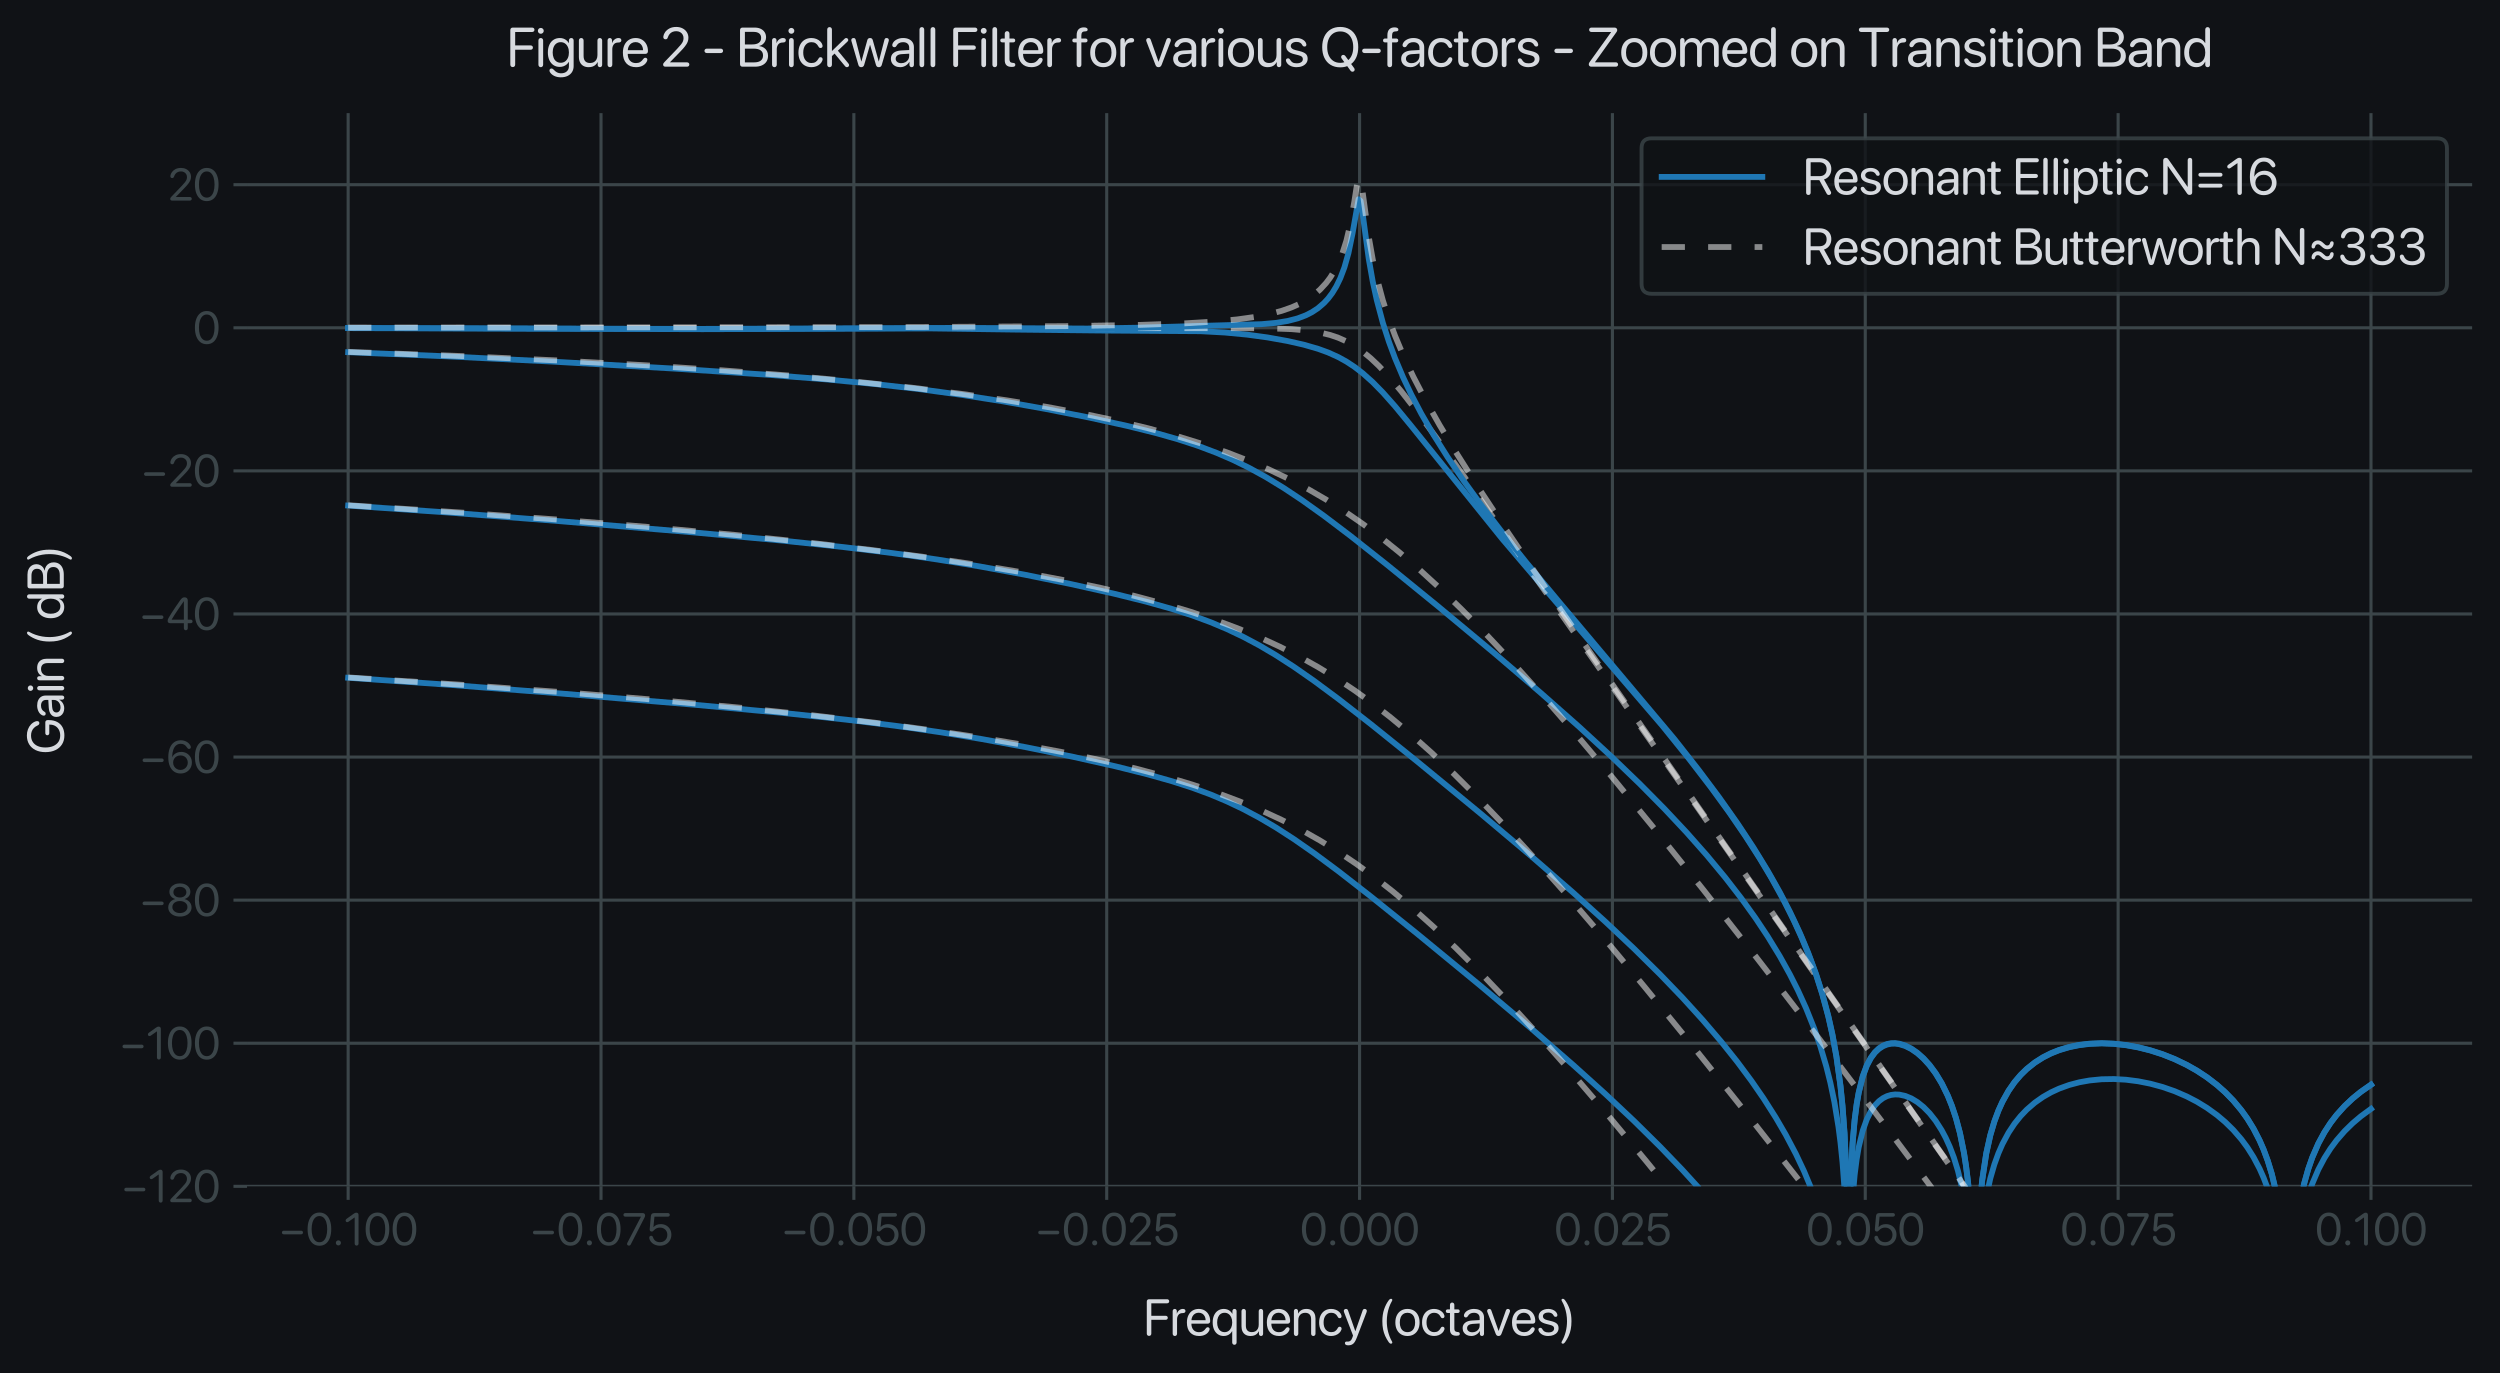 <?xml version="1.0" encoding="utf-8" standalone="no"?>
<!DOCTYPE svg PUBLIC "-//W3C//DTD SVG 1.1//EN"
  "http://www.w3.org/Graphics/SVG/1.1/DTD/svg11.dtd">
<svg xmlns:xlink="http://www.w3.org/1999/xlink" width="645.744pt" height="354.638pt" viewBox="0 0 645.744 354.638" xmlns="http://www.w3.org/2000/svg" version="1.1">
 <defs>
  <style type="text/css">*{stroke-linejoin: round; stroke-linecap: butt}</style>
 </defs>
 <g id="figure_1">
  <g id="patch_1">
   <path d="M 0 354.638 
L 645.744 354.638 
L 645.744 0 
L 0 0 
z
" style="fill: #101216FF"/>
  </g>
  <g id="axes_1">
   <g id="patch_2">
    <path d="M 63.804 306.428 
L 638.544 306.428 
L 638.544 29.227 
L 63.804 29.227 
z
" style="fill: #101216FF"/>
   </g>
   <g id="matplotlib.axis_1">
    <g id="xtick_1">
     <g id="line2d_1">
      <path d="M 89.928 306.428 
L 89.928 29.227 
" clip-path="url(#p531dd48c37)" style="fill: none; stroke: #3b4549; stroke-width: 0.8; stroke-linecap: square"/>
     </g>
     <g id="line2d_2">
      <defs>
       <path id="me5db7f2c17" d="M 0 0 
L 0 3.5 
" style="stroke: #3b4549; stroke-width: 0.8"/>
      </defs>
      <g>
       <use xlink:href="#me5db7f2c17" x="89.928" y="306.428" style="fill: #3b4549; stroke: #3b4549; stroke-width: 0.8"/>
      </g>
     </g>
     <g id="text_1">
      <!-- −0.100 -->
      <g style="fill: #3b4549" transform="translate(71.982 321.632) scale(0.115 -0.115)">
       <defs>
        <path id=".SFNSRounded-Regular-2212" d="M 725 1528 
L 3144 1528 
Q 3259 1528 3336 1597 
Q 3413 1666 3413 1781 
Q 3413 1897 3336 1965 
Q 3259 2034 3144 2034 
L 725 2034 
Q 609 2034 532 1965 
Q 456 1897 456 1781 
Q 456 1666 532 1597 
Q 609 1528 725 1528 
z
" transform="scale(0.016)"/>
        <path id=".SFNSRounded-Regular-30" d="M 1944 -75 
Q 2469 -75 2839 211 
Q 3209 497 3404 1022 
Q 3600 1547 3600 2259 
Q 3600 2969 3404 3491 
Q 3209 4013 2839 4298 
Q 2469 4584 1944 4584 
Q 1422 4584 1048 4296 
Q 675 4009 478 3486 
Q 281 2963 281 2256 
Q 281 1544 478 1020 
Q 675 497 1047 211 
Q 1419 -75 1944 -75 
z
M 1944 416 
Q 1591 416 1345 642 
Q 1100 869 973 1283 
Q 847 1697 847 2259 
Q 847 2809 976 3221 
Q 1106 3634 1350 3862 
Q 1594 4091 1944 4091 
Q 2294 4091 2536 3862 
Q 2778 3634 2906 3223 
Q 3034 2813 3034 2256 
Q 3034 1694 2907 1281 
Q 2781 869 2539 642 
Q 2297 416 1944 416 
z
" transform="scale(0.016)"/>
        <path id=".SFNSRounded-Regular-2e" d="M 813 -31 
Q 963 -31 1066 72 
Q 1169 175 1169 325 
Q 1169 475 1066 578 
Q 963 681 813 681 
Q 663 681 559 578 
Q 456 475 456 325 
Q 456 175 559 72 
Q 663 -31 813 -31 
z
" transform="scale(0.016)"/>
        <path id=".SFNSRounded-Regular-31" d="M 1784 -56 
Q 1903 -56 1979 25 
Q 2056 106 2056 234 
L 2056 4250 
Q 2056 4397 1973 4481 
Q 1891 4566 1744 4566 
Q 1647 4566 1572 4534 
Q 1497 4503 1366 4409 
L 400 3719 
Q 313 3656 278 3600 
Q 244 3544 244 3469 
Q 244 3366 306 3302 
Q 369 3238 466 3238 
Q 563 3238 656 3303 
L 1500 3894 
L 1513 3894 
L 1513 234 
Q 1513 106 1589 25 
Q 1666 -56 1784 -56 
z
" transform="scale(0.016)"/>
       </defs>
       <use xlink:href="#.SFNSRounded-Regular-2212"/>
       <use xlink:href="#.SFNSRounded-Regular-30" x="60.449"/>
       <use xlink:href="#.SFNSRounded-Regular-2e" x="121.094"/>
       <use xlink:href="#.SFNSRounded-Regular-31" x="146.484"/>
       <use xlink:href="#.SFNSRounded-Regular-30" x="190.82"/>
       <use xlink:href="#.SFNSRounded-Regular-30" x="251.465"/>
      </g>
     </g>
    </g>
    <g id="xtick_2">
     <g id="line2d_3">
      <path d="M 155.239 306.428 
L 155.239 29.227 
" clip-path="url(#p531dd48c37)" style="fill: none; stroke: #3b4549; stroke-width: 0.8; stroke-linecap: square"/>
     </g>
     <g id="line2d_4">
      <g>
       <use xlink:href="#me5db7f2c17" x="155.239" y="306.428" style="fill: #3b4549; stroke: #3b4549; stroke-width: 0.8"/>
      </g>
     </g>
     <g id="text_2">
      <!-- −0.075 -->
      <g style="fill: #3b4549" transform="translate(136.821 321.632) scale(0.115 -0.115)">
       <defs>
        <path id=".SFNSRounded-Regular-37" d="M 984 -56 
Q 1075 -56 1134 -18 
Q 1194 19 1238 106 
L 3134 3809 
Q 3197 3934 3226 4012 
Q 3256 4091 3256 4169 
Q 3256 4331 3164 4420 
Q 3072 4509 2903 4509 
L 478 4509 
Q 363 4509 288 4442 
Q 213 4375 213 4259 
Q 213 4144 288 4076 
Q 363 4009 478 4009 
L 2669 4009 
L 2669 3997 
L 775 356 
Q 747 303 736 262 
Q 725 222 725 175 
Q 725 69 797 6 
Q 869 -56 984 -56 
z
" transform="scale(0.016)"/>
        <path id=".SFNSRounded-Regular-35" d="M 1916 -75 
Q 2388 -75 2750 123 
Q 3113 322 3317 672 
Q 3522 1022 3522 1475 
Q 3522 1909 3331 2243 
Q 3141 2578 2805 2768 
Q 2469 2959 2031 2959 
Q 1700 2959 1434 2846 
Q 1169 2734 1016 2528 
L 1003 2528 
L 1147 4009 
L 3034 4009 
Q 3153 4009 3226 4078 
Q 3300 4147 3300 4259 
Q 3300 4372 3226 4440 
Q 3153 4509 3034 4509 
L 1150 4509 
Q 903 4509 784 4407 
Q 666 4306 644 4069 
L 484 2281 
Q 481 2259 481 2243 
Q 481 2228 481 2209 
Q 481 2088 551 2003 
Q 622 1919 753 1919 
Q 859 1919 925 1959 
Q 991 2000 1141 2159 
Q 1281 2309 1487 2392 
Q 1694 2475 1925 2475 
Q 2228 2475 2461 2345 
Q 2694 2216 2826 1986 
Q 2959 1756 2959 1459 
Q 2959 1153 2828 918 
Q 2697 684 2464 551 
Q 2231 419 1928 419 
Q 1684 419 1487 498 
Q 1291 578 1153 731 
Q 1016 884 947 1103 
Q 878 1325 684 1325 
Q 566 1325 494 1253 
Q 422 1181 422 1063 
Q 422 975 439 904 
Q 456 834 488 763 
Q 594 509 805 320 
Q 1016 131 1300 28 
Q 1584 -75 1916 -75 
z
" transform="scale(0.016)"/>
       </defs>
       <use xlink:href="#.SFNSRounded-Regular-2212"/>
       <use xlink:href="#.SFNSRounded-Regular-30" x="60.449"/>
       <use xlink:href="#.SFNSRounded-Regular-2e" x="121.094"/>
       <use xlink:href="#.SFNSRounded-Regular-30" x="146.484"/>
       <use xlink:href="#.SFNSRounded-Regular-37" x="207.129"/>
       <use xlink:href="#.SFNSRounded-Regular-35" x="261.816"/>
      </g>
     </g>
    </g>
    <g id="xtick_3">
     <g id="line2d_5">
      <path d="M 220.551 306.428 
L 220.551 29.227 
" clip-path="url(#p531dd48c37)" style="fill: none; stroke: #3b4549; stroke-width: 0.8; stroke-linecap: square"/>
     </g>
     <g id="line2d_6">
      <g>
       <use xlink:href="#me5db7f2c17" x="220.551" y="306.428" style="fill: #3b4549; stroke: #3b4549; stroke-width: 0.8"/>
      </g>
     </g>
     <g id="text_3">
      <!-- −0.050 -->
      <g style="fill: #3b4549" transform="translate(201.791 321.632) scale(0.115 -0.115)">
       <use xlink:href="#.SFNSRounded-Regular-2212"/>
       <use xlink:href="#.SFNSRounded-Regular-30" x="60.449"/>
       <use xlink:href="#.SFNSRounded-Regular-2e" x="121.094"/>
       <use xlink:href="#.SFNSRounded-Regular-30" x="146.484"/>
       <use xlink:href="#.SFNSRounded-Regular-35" x="207.129"/>
       <use xlink:href="#.SFNSRounded-Regular-30" x="265.625"/>
      </g>
     </g>
    </g>
    <g id="xtick_4">
     <g id="line2d_7">
      <path d="M 285.862 306.428 
L 285.862 29.227 
" clip-path="url(#p531dd48c37)" style="fill: none; stroke: #3b4549; stroke-width: 0.8; stroke-linecap: square"/>
     </g>
     <g id="line2d_8">
      <g>
       <use xlink:href="#me5db7f2c17" x="285.862" y="306.428" style="fill: #3b4549; stroke: #3b4549; stroke-width: 0.8"/>
      </g>
     </g>
     <g id="text_4">
      <!-- −0.025 -->
      <g style="fill: #3b4549" transform="translate(267.335 321.632) scale(0.115 -0.115)">
       <defs>
        <path id=".SFNSRounded-Regular-32" d="M 622 0 
L 3106 0 
Q 3225 0 3298 69 
Q 3372 138 3372 250 
Q 3372 363 3298 431 
Q 3225 500 3106 500 
L 1138 500 
L 1138 513 
L 2269 1675 
Q 2656 2072 2872 2350 
Q 3088 2628 3177 2856 
Q 3266 3084 3266 3331 
Q 3266 3697 3084 3980 
Q 2903 4263 2587 4423 
Q 2272 4584 1866 4584 
Q 1406 4584 1086 4415 
Q 766 4247 591 4000 
Q 416 3753 381 3522 
Q 372 3466 372 3409 
Q 372 3300 439 3229 
Q 506 3159 631 3159 
Q 747 3159 801 3214 
Q 856 3269 884 3356 
Q 963 3600 1098 3764 
Q 1234 3928 1428 4011 
Q 1622 4094 1866 4094 
Q 2109 4094 2298 3991 
Q 2488 3888 2595 3708 
Q 2703 3528 2703 3297 
Q 2703 3109 2642 2943 
Q 2581 2778 2418 2570 
Q 2256 2363 1953 2044 
L 509 538 
Q 409 431 379 375 
Q 350 319 350 231 
Q 350 125 423 62 
Q 497 0 622 0 
z
" transform="scale(0.016)"/>
       </defs>
       <use xlink:href="#.SFNSRounded-Regular-2212"/>
       <use xlink:href="#.SFNSRounded-Regular-30" x="60.449"/>
       <use xlink:href="#.SFNSRounded-Regular-2e" x="121.094"/>
       <use xlink:href="#.SFNSRounded-Regular-30" x="146.484"/>
       <use xlink:href="#.SFNSRounded-Regular-32" x="207.129"/>
       <use xlink:href="#.SFNSRounded-Regular-35" x="263.721"/>
      </g>
     </g>
    </g>
    <g id="xtick_5">
     <g id="line2d_9">
      <path d="M 351.174 306.428 
L 351.174 29.227 
" clip-path="url(#p531dd48c37)" style="fill: none; stroke: #3b4549; stroke-width: 0.8; stroke-linecap: square"/>
     </g>
     <g id="line2d_10">
      <g>
       <use xlink:href="#me5db7f2c17" x="351.174" y="306.428" style="fill: #3b4549; stroke: #3b4549; stroke-width: 0.8"/>
      </g>
     </g>
     <g id="text_5">
      <!-- 0.000 -->
      <g style="fill: #3b4549" transform="translate(335.766 321.632) scale(0.115 -0.115)">
       <use xlink:href="#.SFNSRounded-Regular-30"/>
       <use xlink:href="#.SFNSRounded-Regular-2e" x="60.645"/>
       <use xlink:href="#.SFNSRounded-Regular-30" x="86.035"/>
       <use xlink:href="#.SFNSRounded-Regular-30" x="146.68"/>
       <use xlink:href="#.SFNSRounded-Regular-30" x="207.324"/>
      </g>
     </g>
    </g>
    <g id="xtick_6">
     <g id="line2d_11">
      <path d="M 416.485 306.428 
L 416.485 29.227 
" clip-path="url(#p531dd48c37)" style="fill: none; stroke: #3b4549; stroke-width: 0.8; stroke-linecap: square"/>
     </g>
     <g id="line2d_12">
      <g>
       <use xlink:href="#me5db7f2c17" x="416.485" y="306.428" style="fill: #3b4549; stroke: #3b4549; stroke-width: 0.8"/>
      </g>
     </g>
     <g id="text_6">
      <!-- 0.025 -->
      <g style="fill: #3b4549" transform="translate(401.433 321.632) scale(0.115 -0.115)">
       <use xlink:href="#.SFNSRounded-Regular-30"/>
       <use xlink:href="#.SFNSRounded-Regular-2e" x="60.645"/>
       <use xlink:href="#.SFNSRounded-Regular-30" x="86.035"/>
       <use xlink:href="#.SFNSRounded-Regular-32" x="146.68"/>
       <use xlink:href="#.SFNSRounded-Regular-35" x="203.271"/>
      </g>
     </g>
    </g>
    <g id="xtick_7">
     <g id="line2d_13">
      <path d="M 481.796 306.428 
L 481.796 29.227 
" clip-path="url(#p531dd48c37)" style="fill: none; stroke: #3b4549; stroke-width: 0.8; stroke-linecap: square"/>
     </g>
     <g id="line2d_14">
      <g>
       <use xlink:href="#me5db7f2c17" x="481.796" y="306.428" style="fill: #3b4549; stroke: #3b4549; stroke-width: 0.8"/>
      </g>
     </g>
     <g id="text_7">
      <!-- 0.050 -->
      <g style="fill: #3b4549" transform="translate(466.512 321.632) scale(0.115 -0.115)">
       <use xlink:href="#.SFNSRounded-Regular-30"/>
       <use xlink:href="#.SFNSRounded-Regular-2e" x="60.645"/>
       <use xlink:href="#.SFNSRounded-Regular-30" x="86.035"/>
       <use xlink:href="#.SFNSRounded-Regular-35" x="146.68"/>
       <use xlink:href="#.SFNSRounded-Regular-30" x="205.176"/>
      </g>
     </g>
    </g>
    <g id="xtick_8">
     <g id="line2d_15">
      <path d="M 547.108 306.428 
L 547.108 29.227 
" clip-path="url(#p531dd48c37)" style="fill: none; stroke: #3b4549; stroke-width: 0.8; stroke-linecap: square"/>
     </g>
     <g id="line2d_16">
      <g>
       <use xlink:href="#me5db7f2c17" x="547.108" y="306.428" style="fill: #3b4549; stroke: #3b4549; stroke-width: 0.8"/>
      </g>
     </g>
     <g id="text_8">
      <!-- 0.075 -->
      <g style="fill: #3b4549" transform="translate(532.166 321.632) scale(0.115 -0.115)">
       <use xlink:href="#.SFNSRounded-Regular-30"/>
       <use xlink:href="#.SFNSRounded-Regular-2e" x="60.645"/>
       <use xlink:href="#.SFNSRounded-Regular-30" x="86.035"/>
       <use xlink:href="#.SFNSRounded-Regular-37" x="146.68"/>
       <use xlink:href="#.SFNSRounded-Regular-35" x="201.367"/>
      </g>
     </g>
    </g>
    <g id="xtick_9">
     <g id="line2d_17">
      <path d="M 612.419 306.428 
L 612.419 29.227 
" clip-path="url(#p531dd48c37)" style="fill: none; stroke: #3b4549; stroke-width: 0.8; stroke-linecap: square"/>
     </g>
     <g id="line2d_18">
      <g>
       <use xlink:href="#me5db7f2c17" x="612.419" y="306.428" style="fill: #3b4549; stroke: #3b4549; stroke-width: 0.8"/>
      </g>
     </g>
     <g id="text_9">
      <!-- 0.100 -->
      <g style="fill: #3b4549" transform="translate(597.949 321.632) scale(0.115 -0.115)">
       <use xlink:href="#.SFNSRounded-Regular-30"/>
       <use xlink:href="#.SFNSRounded-Regular-2e" x="60.645"/>
       <use xlink:href="#.SFNSRounded-Regular-31" x="86.035"/>
       <use xlink:href="#.SFNSRounded-Regular-30" x="130.371"/>
       <use xlink:href="#.SFNSRounded-Regular-30" x="191.016"/>
      </g>
     </g>
    </g>
    <g id="text_10">
     <!-- Frequency (octaves) -->
     <g style="fill: #d7dadf" transform="translate(295.303 344.968) scale(0.13 -0.13)">
      <defs>
       <path id=".SFNSRounded-Regular-46" d="M 719 -44 
Q 847 -44 923 34 
Q 1000 113 1000 247 
L 1000 1953 
L 2778 1953 
Q 2897 1953 2970 2022 
Q 3044 2091 3044 2203 
Q 3044 2316 2970 2384 
Q 2897 2453 2778 2453 
L 1000 2453 
L 1000 4003 
L 2953 4003 
Q 3072 4003 3147 4073 
Q 3222 4144 3222 4256 
Q 3222 4369 3147 4439 
Q 3072 4509 2953 4509 
L 719 4509 
Q 591 4509 514 4431 
Q 438 4353 438 4219 
L 438 247 
Q 438 113 514 34 
Q 591 -44 719 -44 
z
" transform="scale(0.016)"/>
       <path id=".SFNSRounded-Regular-72" d="M 625 -56 
Q 744 -56 820 25 
Q 897 106 897 234 
L 897 2019 
Q 897 2331 1062 2559 
Q 1228 2788 1597 2788 
Q 1688 2788 1752 2805 
Q 1816 2822 1856 2856 
Q 1941 2922 1941 3047 
Q 1941 3103 1923 3150 
Q 1906 3197 1872 3228 
Q 1831 3266 1768 3286 
Q 1706 3306 1616 3306 
Q 1372 3306 1161 3139 
Q 950 2972 878 2719 
L 866 2719 
L 866 3031 
Q 866 3153 794 3229 
Q 722 3306 609 3306 
Q 497 3306 425 3229 
Q 353 3153 353 3031 
L 353 234 
Q 353 106 429 25 
Q 506 -56 625 -56 
z
" transform="scale(0.016)"/>
       <path id=".SFNSRounded-Regular-65" d="M 1716 -56 
Q 2163 -56 2491 123 
Q 2819 303 2975 634 
Q 3016 731 3016 794 
Q 3016 903 2950 967 
Q 2884 1031 2775 1031 
Q 2713 1031 2664 1006 
Q 2616 981 2572 922 
Q 2381 647 2182 531 
Q 1984 416 1694 416 
Q 1259 416 1006 702 
Q 753 988 753 1478 
Q 753 1478 753 1478 
Q 753 1478 753 1478 
L 2784 1478 
Q 2925 1478 3004 1562 
Q 3084 1647 3084 1794 
Q 3084 2241 2903 2581 
Q 2722 2922 2403 3114 
Q 2084 3306 1669 3306 
Q 1222 3306 889 3097 
Q 556 2888 375 2506 
Q 194 2125 194 1613 
Q 194 825 595 384 
Q 997 -56 1716 -56 
z
M 756 1903 
Q 775 2184 894 2393 
Q 1013 2603 1209 2718 
Q 1406 2834 1659 2834 
Q 1913 2834 2103 2718 
Q 2294 2603 2405 2393 
Q 2516 2184 2522 1903 
L 756 1903 
z
" transform="scale(0.016)"/>
       <path id=".SFNSRounded-Regular-71" d="M 1566 -56 
Q 1797 -56 1995 16 
Q 2194 88 2350 223 
Q 2506 359 2606 544 
L 2619 544 
L 2619 -856 
Q 2619 -984 2695 -1065 
Q 2772 -1147 2891 -1147 
Q 3009 -1147 3086 -1065 
Q 3163 -984 3163 -856 
L 3163 3031 
Q 3163 3150 3092 3228 
Q 3022 3306 2903 3306 
Q 2788 3306 2716 3229 
Q 2644 3153 2644 3031 
L 2644 2700 
L 2631 2700 
Q 2528 2888 2372 3023 
Q 2216 3159 2016 3232 
Q 1816 3306 1578 3306 
Q 1163 3306 850 3098 
Q 538 2891 366 2514 
Q 194 2138 194 1625 
Q 194 1116 366 737 
Q 538 359 847 151 
Q 1156 -56 1566 -56 
z
M 1675 422 
Q 1391 422 1183 569 
Q 975 716 862 986 
Q 750 1256 750 1625 
Q 750 1997 862 2267 
Q 975 2538 1183 2683 
Q 1391 2828 1675 2828 
Q 1953 2828 2165 2678 
Q 2378 2528 2498 2258 
Q 2619 1988 2619 1625 
Q 2619 1263 2498 992 
Q 2378 722 2165 572 
Q 1953 422 1675 422 
z
" transform="scale(0.016)"/>
       <path id=".SFNSRounded-Regular-75" d="M 1463 -56 
Q 1713 -56 1909 11 
Q 2106 78 2251 209 
Q 2397 341 2494 528 
L 2506 528 
L 2506 219 
Q 2506 103 2578 23 
Q 2650 -56 2766 -56 
Q 2884 -56 2953 23 
Q 3022 103 3022 219 
L 3022 3016 
Q 3022 3144 2945 3225 
Q 2869 3306 2750 3306 
Q 2631 3306 2554 3225 
Q 2478 3144 2478 3016 
L 2478 1341 
Q 2478 1066 2376 859 
Q 2275 653 2086 539 
Q 1897 425 1631 425 
Q 1253 425 1067 633 
Q 881 841 881 1238 
L 881 3016 
Q 881 3144 804 3225 
Q 728 3306 609 3306 
Q 491 3306 414 3225 
Q 338 3144 338 3016 
L 338 1141 
Q 338 772 470 503 
Q 603 234 856 89 
Q 1109 -56 1463 -56 
z
" transform="scale(0.016)"/>
       <path id=".SFNSRounded-Regular-6e" d="M 625 -56 
Q 744 -56 820 25 
Q 897 106 897 234 
L 897 1913 
Q 897 2188 1001 2392 
Q 1106 2597 1297 2711 
Q 1488 2825 1744 2825 
Q 2119 2825 2305 2615 
Q 2491 2406 2491 2013 
L 2491 234 
Q 2491 106 2567 25 
Q 2644 -56 2763 -56 
Q 2881 -56 2957 25 
Q 3034 106 3034 234 
L 3034 2109 
Q 3034 2478 2901 2747 
Q 2769 3016 2517 3161 
Q 2266 3306 1909 3306 
Q 1531 3306 1273 3150 
Q 1016 2994 878 2731 
L 866 2731 
L 866 3031 
Q 866 3153 794 3229 
Q 722 3306 609 3306 
Q 497 3306 425 3229 
Q 353 3153 353 3031 
L 353 234 
Q 353 106 429 25 
Q 506 -56 625 -56 
z
" transform="scale(0.016)"/>
       <path id=".SFNSRounded-Regular-63" d="M 1694 -56 
Q 1991 -56 2248 44 
Q 2506 144 2692 319 
Q 2878 494 2956 719 
Q 2969 756 2975 790 
Q 2981 825 2981 856 
Q 2981 963 2917 1028 
Q 2853 1094 2747 1094 
Q 2659 1094 2604 1053 
Q 2550 1013 2491 903 
Q 2366 669 2177 545 
Q 1988 422 1694 422 
Q 1275 422 1011 744 
Q 747 1066 747 1625 
Q 747 2172 1008 2500 
Q 1269 2828 1694 2828 
Q 1975 2828 2167 2708 
Q 2359 2588 2488 2347 
Q 2544 2241 2601 2198 
Q 2659 2156 2747 2156 
Q 2853 2156 2915 2222 
Q 2978 2288 2978 2394 
Q 2978 2450 2959 2509 
Q 2897 2734 2712 2915 
Q 2528 3097 2261 3201 
Q 1994 3306 1688 3306 
Q 1238 3306 902 3097 
Q 566 2888 380 2509 
Q 194 2131 194 1619 
Q 194 1106 381 729 
Q 569 353 906 148 
Q 1244 -56 1694 -56 
z
" transform="scale(0.016)"/>
       <path id=".SFNSRounded-Regular-79" d="M 672 -1216 
Q 941 -1216 1131 -1125 
Q 1322 -1034 1469 -817 
Q 1616 -600 1756 -228 
L 2956 2913 
Q 2984 2994 2984 3056 
Q 2984 3166 2911 3236 
Q 2838 3306 2719 3306 
Q 2531 3306 2463 3106 
L 1563 544 
L 1553 544 
L 656 3106 
Q 619 3216 556 3261 
Q 494 3306 397 3306 
Q 281 3306 203 3237 
Q 125 3169 125 3056 
Q 125 2994 153 2913 
L 1272 -3 
L 1197 -231 
Q 1100 -525 961 -637 
Q 822 -750 666 -750 
Q 603 -750 572 -748 
Q 541 -747 481 -747 
Q 378 -747 320 -801 
Q 263 -856 263 -947 
Q 263 -1075 369 -1145 
Q 475 -1216 672 -1216 
z
" transform="scale(0.016)"/>
       <path id=".SFNSRounded-Regular-20" transform="scale(0.016)"/>
       <path id=".SFNSRounded-Regular-28" d="M 1666 -1009 
Q 1744 -1009 1787 -967 
Q 1831 -925 1831 -869 
Q 1831 -828 1817 -789 
Q 1803 -750 1769 -694 
Q 1484 -197 1315 447 
Q 1147 1091 1147 1778 
Q 1147 2241 1223 2681 
Q 1300 3122 1439 3520 
Q 1578 3919 1769 4250 
Q 1803 4306 1817 4345 
Q 1831 4384 1831 4416 
Q 1831 4488 1782 4527 
Q 1734 4566 1663 4566 
Q 1594 4566 1539 4534 
Q 1484 4503 1403 4400 
Q 1031 3906 812 3257 
Q 594 2609 594 1778 
Q 594 1228 681 783 
Q 769 338 945 -53 
Q 1122 -444 1391 -831 
Q 1472 -934 1531 -971 
Q 1591 -1009 1666 -1009 
z
" transform="scale(0.016)"/>
       <path id=".SFNSRounded-Regular-6f" d="M 1700 -56 
Q 2150 -56 2487 148 
Q 2825 353 3014 731 
Q 3203 1109 3203 1625 
Q 3203 2144 3014 2520 
Q 2825 2897 2487 3101 
Q 2150 3306 1700 3306 
Q 1250 3306 911 3101 
Q 572 2897 383 2520 
Q 194 2144 194 1625 
Q 194 1109 383 731 
Q 572 353 911 148 
Q 1250 -56 1700 -56 
z
M 1700 422 
Q 1413 422 1198 562 
Q 984 703 865 973 
Q 747 1244 747 1625 
Q 747 2009 865 2278 
Q 984 2547 1198 2687 
Q 1413 2828 1700 2828 
Q 1988 2828 2202 2687 
Q 2416 2547 2533 2278 
Q 2650 2009 2650 1625 
Q 2650 1244 2533 973 
Q 2416 703 2202 562 
Q 1988 422 1700 422 
z
" transform="scale(0.016)"/>
       <path id=".SFNSRounded-Regular-74" d="M 528 750 
Q 528 363 725 169 
Q 922 -25 1316 -25 
L 1350 -25 
Q 1503 -25 1589 3 
Q 1675 31 1711 89 
Q 1747 147 1747 228 
Q 1747 325 1684 378 
Q 1622 431 1488 441 
L 1441 444 
Q 1238 459 1155 561 
Q 1072 663 1072 869 
L 1072 2803 
L 1491 2803 
Q 1609 2803 1671 2862 
Q 1734 2922 1734 3028 
Q 1734 3134 1671 3192 
Q 1609 3250 1491 3250 
L 1072 3250 
L 1072 3806 
Q 1072 3934 995 4015 
Q 919 4097 800 4097 
Q 681 4097 604 4015 
Q 528 3934 528 3806 
L 528 3250 
L 256 3250 
Q 141 3250 77 3192 
Q 13 3134 13 3028 
Q 13 2922 77 2862 
Q 141 2803 256 2803 
L 528 2803 
L 528 750 
z
" transform="scale(0.016)"/>
       <path id=".SFNSRounded-Regular-61" d="M 1300 -56 
Q 1519 -56 1722 20 
Q 1925 97 2087 236 
Q 2250 375 2347 559 
L 2359 559 
Q 2359 475 2359 389 
Q 2359 303 2359 219 
Q 2359 97 2431 20 
Q 2503 -56 2619 -56 
Q 2731 -56 2803 20 
Q 2875 97 2875 219 
L 2875 2247 
Q 2875 2572 2723 2809 
Q 2572 3047 2292 3176 
Q 2013 3306 1631 3306 
Q 1234 3306 907 3145 
Q 581 2984 444 2716 
Q 378 2600 378 2491 
Q 378 2381 445 2314 
Q 513 2247 619 2247 
Q 772 2247 844 2378 
Q 981 2619 1167 2723 
Q 1353 2828 1619 2828 
Q 1956 2828 2143 2659 
Q 2331 2491 2331 2194 
L 2331 1922 
L 1397 1869 
Q 834 1838 526 1588 
Q 219 1338 219 919 
Q 219 628 355 408 
Q 491 188 734 66 
Q 978 -56 1300 -56 
z
M 1422 406 
Q 1128 406 950 547 
Q 772 688 772 919 
Q 772 1150 951 1287 
Q 1131 1425 1459 1447 
L 2331 1500 
L 2331 1234 
Q 2331 1000 2211 812 
Q 2091 625 1884 515 
Q 1678 406 1422 406 
z
" transform="scale(0.016)"/>
       <path id=".SFNSRounded-Regular-76" d="M 1544 -56 
Q 1675 -56 1764 11 
Q 1853 78 1906 219 
L 2938 2916 
Q 2953 2950 2959 2986 
Q 2966 3022 2966 3056 
Q 2966 3169 2892 3237 
Q 2819 3306 2697 3306 
Q 2609 3306 2546 3256 
Q 2484 3206 2447 3100 
L 1553 578 
L 1541 578 
L 650 3100 
Q 578 3306 397 3306 
Q 275 3306 200 3237 
Q 125 3169 125 3056 
Q 125 3022 133 2986 
Q 141 2950 153 2916 
L 1188 219 
Q 1247 72 1328 8 
Q 1409 -56 1544 -56 
z
" transform="scale(0.016)"/>
       <path id=".SFNSRounded-Regular-73" d="M 1481 -56 
Q 1869 -56 2159 66 
Q 2450 188 2612 406 
Q 2775 625 2775 916 
Q 2775 1275 2565 1473 
Q 2356 1672 1847 1797 
L 1363 1916 
Q 1097 1981 964 2098 
Q 831 2216 831 2384 
Q 831 2594 1015 2726 
Q 1200 2859 1494 2859 
Q 1744 2859 1906 2765 
Q 2069 2672 2175 2469 
Q 2219 2384 2278 2353 
Q 2338 2322 2416 2322 
Q 2516 2322 2572 2380 
Q 2628 2438 2628 2534 
Q 2628 2569 2619 2616 
Q 2578 2813 2418 2969 
Q 2259 3125 2026 3215 
Q 1794 3306 1525 3306 
Q 975 3306 634 3043 
Q 294 2781 294 2356 
Q 294 2016 523 1791 
Q 753 1566 1225 1447 
L 1722 1322 
Q 1997 1253 2109 1150 
Q 2222 1047 2222 872 
Q 2222 722 2134 612 
Q 2047 503 1890 445 
Q 1734 388 1525 388 
Q 1213 388 1044 488 
Q 875 588 753 800 
Q 663 963 516 963 
Q 409 963 339 905 
Q 269 847 269 738 
Q 269 672 294 609 
Q 413 306 730 125 
Q 1047 -56 1481 -56 
z
" transform="scale(0.016)"/>
       <path id=".SFNSRounded-Regular-29" d="M 397 -1009 
Q 472 -1009 533 -971 
Q 594 -934 672 -831 
Q 941 -444 1117 -53 
Q 1294 338 1381 783 
Q 1469 1228 1469 1778 
Q 1469 2609 1250 3257 
Q 1031 3906 659 4400 
Q 581 4503 526 4534 
Q 472 4566 400 4566 
Q 331 4566 281 4527 
Q 231 4488 231 4416 
Q 231 4384 247 4345 
Q 263 4306 294 4250 
Q 484 3919 623 3520 
Q 763 3122 839 2681 
Q 916 2241 916 1778 
Q 916 1091 748 447 
Q 581 -197 294 -694 
Q 263 -750 247 -789 
Q 231 -828 231 -869 
Q 231 -925 275 -967 
Q 319 -1009 397 -1009 
z
" transform="scale(0.016)"/>
      </defs>
      <use xlink:href="#.SFNSRounded-Regular-46"/>
      <use xlink:href="#.SFNSRounded-Regular-72" x="52.783"/>
      <use xlink:href="#.SFNSRounded-Regular-65" x="83.594"/>
      <use xlink:href="#.SFNSRounded-Regular-71" x="134.814"/>
      <use xlink:href="#.SFNSRounded-Regular-75" x="189.746"/>
      <use xlink:href="#.SFNSRounded-Regular-65" x="242.432"/>
      <use xlink:href="#.SFNSRounded-Regular-6e" x="293.652"/>
      <use xlink:href="#.SFNSRounded-Regular-63" x="346.338"/>
      <use xlink:href="#.SFNSRounded-Regular-79" x="396.436"/>
      <use xlink:href="#.SFNSRounded-Regular-20" x="445.02"/>
      <use xlink:href="#.SFNSRounded-Regular-28" x="465.527"/>
      <use xlink:href="#.SFNSRounded-Regular-6f" x="497.754"/>
      <use xlink:href="#.SFNSRounded-Regular-63" x="550.83"/>
      <use xlink:href="#.SFNSRounded-Regular-74" x="600.928"/>
      <use xlink:href="#.SFNSRounded-Regular-61" x="631.055"/>
      <use xlink:href="#.SFNSRounded-Regular-76" x="681.25"/>
      <use xlink:href="#.SFNSRounded-Regular-65" x="729.541"/>
      <use xlink:href="#.SFNSRounded-Regular-73" x="780.762"/>
      <use xlink:href="#.SFNSRounded-Regular-29" x="827.295"/>
     </g>
    </g>
   </g>
   <g id="matplotlib.axis_2">
    <g id="ytick_1">
     <g id="line2d_19">
      <path d="M 63.804 306.428 
L 638.544 306.428 
" clip-path="url(#p531dd48c37)" style="fill: none; stroke: #3b4549; stroke-width: 0.8; stroke-linecap: square"/>
     </g>
     <g id="line2d_20">
      <defs>
       <path id="mc359d4a031" d="M 0 0 
L -3.5 0 
" style="stroke: #3b4549; stroke-width: 0.8"/>
      </defs>
      <g>
       <use xlink:href="#mc359d4a031" x="63.804" y="306.428" style="fill: #3b4549; stroke: #3b4549; stroke-width: 0.8"/>
      </g>
     </g>
     <g id="text_11">
      <!-- −120 -->
      <g style="fill: #3b4549" transform="translate(31.27 310.53) scale(0.115 -0.115)">
       <use xlink:href="#.SFNSRounded-Regular-2212"/>
       <use xlink:href="#.SFNSRounded-Regular-31" x="60.449"/>
       <use xlink:href="#.SFNSRounded-Regular-32" x="104.785"/>
       <use xlink:href="#.SFNSRounded-Regular-30" x="161.377"/>
      </g>
     </g>
    </g>
    <g id="ytick_2">
     <g id="line2d_21">
      <path d="M 63.804 269.467 
L 638.544 269.467 
" clip-path="url(#p531dd48c37)" style="fill: none; stroke: #3b4549; stroke-width: 0.8; stroke-linecap: square"/>
     </g>
     <g id="line2d_22">
      <g>
       <use xlink:href="#mc359d4a031" x="63.804" y="269.467" style="fill: #3b4549; stroke: #3b4549; stroke-width: 0.8"/>
      </g>
     </g>
     <g id="text_12">
      <!-- −100 -->
      <g style="fill: #3b4549" transform="translate(30.805 273.57) scale(0.115 -0.115)">
       <use xlink:href="#.SFNSRounded-Regular-2212"/>
       <use xlink:href="#.SFNSRounded-Regular-31" x="60.449"/>
       <use xlink:href="#.SFNSRounded-Regular-30" x="104.785"/>
       <use xlink:href="#.SFNSRounded-Regular-30" x="165.43"/>
      </g>
     </g>
    </g>
    <g id="ytick_3">
     <g id="line2d_23">
      <path d="M 63.804 232.507 
L 638.544 232.507 
" clip-path="url(#p531dd48c37)" style="fill: none; stroke: #3b4549; stroke-width: 0.8; stroke-linecap: square"/>
     </g>
     <g id="line2d_24">
      <g>
       <use xlink:href="#mc359d4a031" x="63.804" y="232.507" style="fill: #3b4549; stroke: #3b4549; stroke-width: 0.8"/>
      </g>
     </g>
     <g id="text_13">
      <!-- −80 -->
      <g style="fill: #3b4549" transform="translate(35.989 236.61) scale(0.115 -0.115)">
       <defs>
        <path id=".SFNSRounded-Regular-38" d="M 1916 -75 
Q 2394 -75 2764 90 
Q 3134 256 3343 548 
Q 3553 841 3553 1219 
Q 3553 1500 3431 1737 
Q 3309 1975 3092 2142 
Q 2875 2309 2581 2378 
L 2581 2391 
Q 2956 2509 3170 2778 
Q 3384 3047 3384 3397 
Q 3384 3741 3195 4009 
Q 3006 4278 2675 4431 
Q 2344 4584 1916 4584 
Q 1491 4584 1159 4429 
Q 828 4275 636 4008 
Q 444 3741 444 3400 
Q 444 3044 661 2775 
Q 878 2506 1250 2391 
L 1250 2378 
Q 959 2313 742 2145 
Q 525 1978 403 1739 
Q 281 1500 281 1219 
Q 281 844 490 551 
Q 700 259 1070 92 
Q 1441 -75 1916 -75 
z
M 1916 416 
Q 1606 416 1367 525 
Q 1128 634 990 825 
Q 853 1016 853 1259 
Q 853 1506 990 1697 
Q 1128 1888 1367 1997 
Q 1606 2106 1916 2106 
Q 2228 2106 2467 1998 
Q 2706 1891 2842 1700 
Q 2978 1509 2978 1259 
Q 2978 1016 2842 825 
Q 2706 634 2467 525 
Q 2228 416 1916 416 
z
M 1916 2600 
Q 1647 2600 1440 2695 
Q 1234 2791 1118 2959 
Q 1003 3128 1003 3347 
Q 1003 3569 1118 3737 
Q 1234 3906 1440 4003 
Q 1647 4100 1916 4100 
Q 2184 4100 2390 4004 
Q 2597 3909 2712 3739 
Q 2828 3569 2828 3347 
Q 2828 3128 2711 2959 
Q 2594 2791 2389 2695 
Q 2184 2600 1916 2600 
z
" transform="scale(0.016)"/>
       </defs>
       <use xlink:href="#.SFNSRounded-Regular-2212"/>
       <use xlink:href="#.SFNSRounded-Regular-38" x="60.449"/>
       <use xlink:href="#.SFNSRounded-Regular-30" x="120.361"/>
      </g>
     </g>
    </g>
    <g id="ytick_4">
     <g id="line2d_25">
      <path d="M 63.804 195.548 
L 638.544 195.548 
" clip-path="url(#p531dd48c37)" style="fill: none; stroke: #3b4549; stroke-width: 0.8; stroke-linecap: square"/>
     </g>
     <g id="line2d_26">
      <g>
       <use xlink:href="#mc359d4a031" x="63.804" y="195.548" style="fill: #3b4549; stroke: #3b4549; stroke-width: 0.8"/>
      </g>
     </g>
     <g id="text_14">
      <!-- −60 -->
      <g style="fill: #3b4549" transform="translate(35.994 199.65) scale(0.115 -0.115)">
       <defs>
        <path id=".SFNSRounded-Regular-36" d="M 1997 -78 
Q 2459 -78 2820 122 
Q 3181 322 3387 670 
Q 3594 1019 3594 1463 
Q 3594 1891 3398 2228 
Q 3203 2566 2865 2759 
Q 2528 2953 2097 2953 
Q 1791 2953 1539 2854 
Q 1288 2756 1109 2590 
Q 931 2425 838 2222 
L 828 2222 
Q 828 2231 828 2242 
Q 828 2253 828 2263 
Q 844 2850 987 3258 
Q 1131 3666 1393 3878 
Q 1656 4091 2028 4091 
Q 2313 4091 2525 3969 
Q 2738 3847 2900 3591 
Q 2975 3472 3040 3422 
Q 3106 3372 3191 3372 
Q 3303 3372 3376 3439 
Q 3450 3506 3450 3613 
Q 3450 3738 3369 3878 
Q 3178 4209 2823 4398 
Q 2469 4588 2034 4588 
Q 1484 4588 1092 4302 
Q 700 4016 492 3477 
Q 284 2938 284 2178 
Q 284 1813 339 1505 
Q 394 1197 506 938 
Q 716 450 1103 186 
Q 1491 -78 1997 -78 
z
M 1991 422 
Q 1703 422 1468 561 
Q 1234 700 1098 936 
Q 963 1172 963 1459 
Q 963 1747 1097 1973 
Q 1231 2200 1467 2329 
Q 1703 2459 2000 2459 
Q 2300 2459 2529 2328 
Q 2759 2197 2890 1969 
Q 3022 1741 3022 1444 
Q 3022 1159 2884 928 
Q 2747 697 2512 559 
Q 2278 422 1991 422 
z
" transform="scale(0.016)"/>
       </defs>
       <use xlink:href="#.SFNSRounded-Regular-2212"/>
       <use xlink:href="#.SFNSRounded-Regular-36" x="60.449"/>
       <use xlink:href="#.SFNSRounded-Regular-30" x="120.312"/>
      </g>
     </g>
    </g>
    <g id="ytick_5">
     <g id="line2d_27">
      <path d="M 63.804 158.588 
L 638.544 158.588 
" clip-path="url(#p531dd48c37)" style="fill: none; stroke: #3b4549; stroke-width: 0.8; stroke-linecap: square"/>
     </g>
     <g id="line2d_28">
      <g>
       <use xlink:href="#mc359d4a031" x="63.804" y="158.588" style="fill: #3b4549; stroke: #3b4549; stroke-width: 0.8"/>
      </g>
     </g>
     <g id="text_15">
      <!-- −40 -->
      <g style="fill: #3b4549" transform="translate(35.926 162.69) scale(0.115 -0.115)">
       <defs>
        <path id=".SFNSRounded-Regular-34" d="M 2781 -56 
Q 2900 -56 2976 25 
Q 3053 106 3053 234 
L 3053 938 
L 3466 938 
Q 3578 938 3653 1005 
Q 3728 1072 3728 1184 
Q 3728 1297 3653 1364 
Q 3578 1431 3466 1431 
L 3053 1431 
L 3053 4122 
Q 3053 4341 2936 4453 
Q 2819 4566 2594 4566 
Q 2409 4566 2273 4466 
Q 2138 4366 1947 4091 
Q 1631 3638 1329 3194 
Q 1028 2750 778 2361 
Q 528 1972 366 1681 
Q 288 1544 259 1455 
Q 231 1366 231 1256 
Q 231 1113 318 1025 
Q 406 938 556 938 
L 2509 938 
L 2509 234 
Q 2509 106 2586 25 
Q 2663 -56 2781 -56 
z
M 2509 1431 
L 794 1431 
L 794 1444 
Q 978 1766 1214 2134 
Q 1450 2503 1767 2964 
Q 2084 3425 2500 4022 
L 2509 4022 
L 2509 1431 
z
" transform="scale(0.016)"/>
       </defs>
       <use xlink:href="#.SFNSRounded-Regular-2212"/>
       <use xlink:href="#.SFNSRounded-Regular-34" x="60.449"/>
       <use xlink:href="#.SFNSRounded-Regular-30" x="120.898"/>
      </g>
     </g>
    </g>
    <g id="ytick_6">
     <g id="line2d_29">
      <path d="M 63.804 121.627 
L 638.544 121.627 
" clip-path="url(#p531dd48c37)" style="fill: none; stroke: #3b4549; stroke-width: 0.8; stroke-linecap: square"/>
     </g>
     <g id="line2d_30">
      <g>
       <use xlink:href="#mc359d4a031" x="63.804" y="121.627" style="fill: #3b4549; stroke: #3b4549; stroke-width: 0.8"/>
      </g>
     </g>
     <g id="text_16">
      <!-- −20 -->
      <g style="fill: #3b4549" transform="translate(36.369 125.73) scale(0.115 -0.115)">
       <use xlink:href="#.SFNSRounded-Regular-2212"/>
       <use xlink:href="#.SFNSRounded-Regular-32" x="60.449"/>
       <use xlink:href="#.SFNSRounded-Regular-30" x="117.041"/>
      </g>
     </g>
    </g>
    <g id="ytick_7">
     <g id="line2d_31">
      <path d="M 63.804 84.668 
L 638.544 84.668 
" clip-path="url(#p531dd48c37)" style="fill: none; stroke: #3b4549; stroke-width: 0.8; stroke-linecap: square"/>
     </g>
     <g id="line2d_32">
      <g>
       <use xlink:href="#mc359d4a031" x="63.804" y="84.668" style="fill: #3b4549; stroke: #3b4549; stroke-width: 0.8"/>
      </g>
     </g>
     <g id="text_17">
      <!-- 0 -->
      <g style="fill: #3b4549" transform="translate(49.83 88.77) scale(0.115 -0.115)">
       <use xlink:href="#.SFNSRounded-Regular-30"/>
      </g>
     </g>
    </g>
    <g id="ytick_8">
     <g id="line2d_33">
      <path d="M 63.804 47.708 
L 638.544 47.708 
" clip-path="url(#p531dd48c37)" style="fill: none; stroke: #3b4549; stroke-width: 0.8; stroke-linecap: square"/>
     </g>
     <g id="line2d_34">
      <g>
       <use xlink:href="#mc359d4a031" x="63.804" y="47.708" style="fill: #3b4549; stroke: #3b4549; stroke-width: 0.8"/>
      </g>
     </g>
     <g id="text_18">
      <!-- 20 -->
      <g style="fill: #3b4549" transform="translate(43.322 51.81) scale(0.115 -0.115)">
       <use xlink:href="#.SFNSRounded-Regular-32"/>
       <use xlink:href="#.SFNSRounded-Regular-30" x="56.592"/>
      </g>
     </g>
    </g>
    <g id="text_19">
     <!-- Gain ( dB) -->
     <g style="fill: #d7dadf" transform="translate(16.475 194.821) rotate(-90) scale(0.13 -0.13)">
      <defs>
       <path id=".SFNSRounded-Regular-47" d="M 2328 -75 
Q 2931 -75 3357 156 
Q 3784 388 4012 822 
Q 4241 1256 4241 1866 
Q 4241 1900 4241 1934 
Q 4241 1969 4241 2003 
Q 4241 2138 4164 2216 
Q 4088 2294 3959 2294 
L 2628 2294 
Q 2513 2294 2436 2225 
Q 2359 2156 2359 2047 
Q 2359 1938 2436 1869 
Q 2513 1800 2628 1800 
L 3678 1800 
L 3678 1719 
Q 3678 1341 3508 1053 
Q 3338 766 3033 605 
Q 2728 444 2328 444 
Q 1869 444 1536 667 
Q 1203 891 1022 1303 
Q 841 1716 841 2281 
Q 841 2841 1019 3239 
Q 1197 3638 1531 3852 
Q 1866 4066 2328 4066 
Q 2613 4066 2850 3975 
Q 3088 3884 3269 3707 
Q 3450 3531 3566 3269 
Q 3669 3034 3859 3034 
Q 3978 3034 4047 3104 
Q 4116 3175 4116 3291 
Q 4116 3344 4108 3400 
Q 4100 3456 4072 3528 
Q 3950 3844 3697 4081 
Q 3444 4319 3092 4451 
Q 2741 4584 2328 4584 
Q 1697 4584 1233 4301 
Q 769 4019 516 3501 
Q 263 2984 263 2278 
Q 263 1563 517 1033 
Q 772 503 1236 214 
Q 1700 -75 2328 -75 
z
" transform="scale(0.016)"/>
       <path id=".SFNSRounded-Regular-69" d="M 653 3797 
Q 794 3797 894 3897 
Q 994 3997 994 4134 
Q 994 4275 894 4373 
Q 794 4472 653 4472 
Q 516 4472 416 4373 
Q 316 4275 316 4134 
Q 316 3997 416 3897 
Q 516 3797 653 3797 
z
M 653 -56 
Q 772 -56 848 25 
Q 925 106 925 234 
L 925 3016 
Q 925 3144 848 3225 
Q 772 3306 653 3306 
Q 534 3306 457 3225 
Q 381 3144 381 3016 
L 381 234 
Q 381 106 457 25 
Q 534 -56 653 -56 
z
" transform="scale(0.016)"/>
       <path id=".SFNSRounded-Regular-64" d="M 1584 -56 
Q 1841 -56 2037 22 
Q 2234 100 2378 244 
Q 2522 388 2609 581 
L 2619 581 
L 2619 209 
Q 2619 91 2700 17 
Q 2781 -56 2897 -56 
Q 3016 -56 3089 19 
Q 3163 94 3163 209 
L 3163 4275 
Q 3163 4403 3086 4484 
Q 3009 4566 2891 4566 
Q 2772 4566 2695 4484 
Q 2619 4403 2619 4275 
L 2619 2722 
L 2606 2722 
Q 2509 2900 2356 3031 
Q 2203 3163 2004 3234 
Q 1806 3306 1572 3306 
Q 1163 3306 852 3098 
Q 541 2891 367 2512 
Q 194 2134 194 1625 
Q 194 1116 369 737 
Q 544 359 858 151 
Q 1172 -56 1584 -56 
z
M 1688 422 
Q 1400 422 1189 569 
Q 978 716 864 986 
Q 750 1256 750 1625 
Q 750 1994 864 2262 
Q 978 2531 1189 2679 
Q 1400 2828 1688 2828 
Q 1969 2828 2178 2678 
Q 2388 2528 2505 2258 
Q 2622 1988 2622 1625 
Q 2622 1263 2505 991 
Q 2388 719 2178 570 
Q 1969 422 1688 422 
z
" transform="scale(0.016)"/>
       <path id=".SFNSRounded-Regular-42" d="M 719 0 
L 2141 0 
Q 2622 0 2962 151 
Q 3303 303 3486 586 
Q 3669 869 3669 1266 
Q 3669 1566 3545 1802 
Q 3422 2038 3195 2188 
Q 2969 2338 2663 2375 
L 2663 2400 
Q 2881 2441 3056 2584 
Q 3231 2728 3336 2939 
Q 3441 3150 3441 3384 
Q 3441 3722 3278 3975 
Q 3116 4228 2825 4368 
Q 2534 4509 2147 4509 
L 719 4509 
Q 591 4509 514 4431 
Q 438 4353 438 4219 
L 438 291 
Q 438 156 514 78 
Q 591 0 719 0 
z
M 1000 2566 
L 1000 4013 
L 2019 4013 
Q 2428 4013 2650 3833 
Q 2872 3653 2872 3319 
Q 2872 2953 2608 2759 
Q 2344 2566 1844 2566 
L 1000 2566 
z
M 1000 497 
L 1000 2081 
L 2003 2081 
Q 2544 2081 2817 1882 
Q 3091 1684 3091 1294 
Q 3091 903 2828 700 
Q 2566 497 2056 497 
L 1000 497 
z
" transform="scale(0.016)"/>
      </defs>
      <use xlink:href="#.SFNSRounded-Regular-47"/>
      <use xlink:href="#.SFNSRounded-Regular-61" x="70.654"/>
      <use xlink:href="#.SFNSRounded-Regular-69" x="120.85"/>
      <use xlink:href="#.SFNSRounded-Regular-6e" x="141.26"/>
      <use xlink:href="#.SFNSRounded-Regular-20" x="193.945"/>
      <use xlink:href="#.SFNSRounded-Regular-28" x="214.453"/>
      <use xlink:href="#.SFNSRounded-Regular-20" x="246.68"/>
      <use xlink:href="#.SFNSRounded-Regular-64" x="267.188"/>
      <use xlink:href="#.SFNSRounded-Regular-42" x="322.559"/>
      <use xlink:href="#.SFNSRounded-Regular-29" x="383.008"/>
     </g>
    </g>
   </g>
   <g id="line2d_35">
    <path d="M 89.928 175.062 
L 115.556 176.851 
L 144.845 179.129 
L 179.363 182.037 
L 202.899 184.22 
L 218.589 185.892 
L 231.142 187.449 
L 242.648 189.102 
L 253.631 190.906 
L 265.138 193.031 
L 277.167 195.486 
L 288.15 197.947 
L 296.519 200.036 
L 302.795 201.809 
L 308.025 203.495 
L 312.732 205.233 
L 316.916 206.993 
L 321.1 208.982 
L 325.284 211.212 
L 329.468 213.68 
L 334.176 216.716 
L 339.406 220.36 
L 345.682 225.015 
L 354.05 231.528 
L 366.079 241.204 
L 382.293 254.532 
L 395.891 265.982 
L 406.351 275.077 
L 414.72 282.628 
L 422.042 289.517 
L 428.841 296.229 
L 434.594 302.217 
L 439.824 307.978 
L 444.532 313.496 
L 448.716 318.74 
L 452.377 323.664 
L 455.515 328.207 
L 458.653 333.133 
L 461.268 337.622 
L 463.883 342.581 
L 465.975 347.009 
L 468.067 352.013 
L 469.403 355.638 
L 469.403 355.638 
" clip-path="url(#p531dd48c37)" style="fill: none; stroke: #1f77b4; stroke-width: 1.5; stroke-linecap: square"/>
   </g>
   <g id="line2d_36">
    <path d="M 89.928 174.977 
L 119.74 176.914 
L 146.414 178.869 
L 169.949 180.814 
L 190.87 182.763 
L 209.175 184.684 
L 225.912 186.662 
L 240.556 188.614 
L 253.631 190.576 
L 265.138 192.518 
L 275.598 194.503 
L 285.012 196.512 
L 293.38 198.517 
L 301.226 200.628 
L 308.025 202.68 
L 314.301 204.792 
L 320.054 206.948 
L 325.807 209.347 
L 331.037 211.772 
L 336.268 214.456 
L 340.975 217.116 
L 345.682 220.024 
L 350.389 223.19 
L 355.096 226.619 
L 359.803 230.308 
L 365.033 234.702 
L 370.264 239.387 
L 376.017 244.846 
L 382.293 251.125 
L 389.092 258.254 
L 396.414 266.249 
L 404.782 275.716 
L 414.197 286.706 
L 425.18 299.883 
L 437.732 315.306 
L 451.854 333.011 
L 468.59 354.366 
L 469.579 355.638 
L 469.579 355.638 
" clip-path="url(#p531dd48c37)" style="fill: none; stroke-dasharray: 6; stroke-dashoffset: 0; stroke: #ffffff; stroke-opacity: 0.5; stroke-width: 1.5"/>
   </g>
   <g id="line2d_37">
    <path d="M 89.928 130.584 
L 115.556 132.368 
L 144.845 134.641 
L 179.363 137.544 
L 202.376 139.672 
L 218.066 141.335 
L 230.619 142.88 
L 242.125 144.522 
L 253.108 146.315 
L 264.615 148.428 
L 276.644 150.872 
L 287.627 153.321 
L 295.996 155.394 
L 302.795 157.306 
L 308.025 158.992 
L 312.732 160.73 
L 316.916 162.489 
L 321.1 164.478 
L 325.284 166.708 
L 329.468 169.176 
L 334.176 172.212 
L 339.406 175.856 
L 345.682 180.511 
L 354.05 187.024 
L 366.079 196.7 
L 382.293 210.028 
L 395.891 221.479 
L 406.351 230.574 
L 414.72 238.126 
L 422.042 245.015 
L 428.841 251.727 
L 434.594 257.715 
L 439.824 263.477 
L 444.532 268.995 
L 448.716 274.239 
L 452.377 279.164 
L 455.515 283.707 
L 458.653 288.633 
L 461.268 293.123 
L 463.883 298.082 
L 465.975 302.51 
L 468.067 307.514 
L 469.636 311.804 
L 471.205 316.773 
L 472.251 320.638 
L 473.297 325.17 
L 474.343 330.747 
L 475.389 338.221 
L 475.912 343.318 
L 476.435 350.291 
L 476.678 355.638 
M 478.377 355.638 
L 478.527 352.551 
L 479.05 346.529 
L 479.573 342.421 
L 480.096 339.36 
L 481.142 335.027 
L 482.189 332.087 
L 483.235 329.987 
L 484.281 328.452 
L 485.327 327.33 
L 486.373 326.526 
L 487.419 325.978 
L 488.465 325.645 
L 489.511 325.496 
L 490.557 325.513 
L 492.126 325.816 
L 493.695 326.43 
L 495.264 327.345 
L 496.833 328.569 
L 498.402 330.129 
L 499.971 332.073 
L 501.54 334.489 
L 502.586 336.43 
L 503.632 338.714 
L 504.678 341.45 
L 505.724 344.817 
L 506.77 349.149 
L 507.816 355.159 
L 507.877 355.638 
M 512.373 355.638 
L 513.046 351.411 
L 514.092 346.612 
L 515.138 342.977 
L 516.184 340.067 
L 517.23 337.654 
L 518.799 334.692 
L 520.369 332.291 
L 521.938 330.299 
L 523.507 328.619 
L 525.599 326.758 
L 527.691 325.238 
L 529.783 323.992 
L 531.875 322.971 
L 534.49 321.962 
L 537.105 321.205 
L 539.72 320.667 
L 542.858 320.276 
L 545.996 320.137 
L 549.134 320.23 
L 552.272 320.548 
L 555.41 321.086 
L 558.549 321.851 
L 561.687 322.856 
L 564.825 324.125 
L 567.44 325.41 
L 570.055 326.938 
L 572.67 328.756 
L 574.762 330.466 
L 576.854 332.461 
L 578.946 334.823 
L 580.515 336.908 
L 582.084 339.352 
L 583.653 342.286 
L 584.699 344.617 
L 585.745 347.367 
L 586.791 350.713 
L 587.837 354.973 
L 587.968 355.638 
M 594.507 355.638 
L 595.16 352.664 
L 596.206 348.86 
L 597.252 345.792 
L 598.821 342.079 
L 600.39 339.079 
L 601.959 336.567 
L 603.528 334.412 
L 605.62 331.951 
L 607.712 329.847 
L 609.804 328.018 
L 612.419 326.034 
L 612.419 326.034 
" clip-path="url(#p531dd48c37)" style="fill: none; stroke: #1f77b4; stroke-width: 1.5; stroke-linecap: square"/>
   </g>
   <g id="line2d_38">
    <path d="M 89.928 130.499 
L 119.74 132.431 
L 145.891 134.34 
L 169.426 136.277 
L 190.347 138.217 
L 208.652 140.129 
L 225.389 142.099 
L 240.033 144.041 
L 253.108 145.993 
L 264.615 147.924 
L 275.075 149.896 
L 284.489 151.891 
L 292.857 153.882 
L 300.703 155.976 
L 307.502 158.01 
L 313.778 160.103 
L 319.531 162.238 
L 325.284 164.614 
L 330.514 167.014 
L 335.745 169.671 
L 340.452 172.305 
L 345.159 175.184 
L 349.866 178.321 
L 354.573 181.721 
L 359.28 185.382 
L 364.51 189.745 
L 369.741 194.402 
L 375.494 199.834 
L 381.77 206.086 
L 388.569 213.191 
L 395.891 221.164 
L 404.259 230.612 
L 413.674 241.585 
L 424.657 254.746 
L 437.209 270.155 
L 451.331 287.85 
L 467.544 308.522 
L 486.373 332.893 
L 503.739 355.638 
L 503.739 355.638 
" clip-path="url(#p531dd48c37)" style="fill: none; stroke-dasharray: 6; stroke-dashoffset: 0; stroke: #ffffff; stroke-opacity: 0.5; stroke-width: 1.5"/>
   </g>
   <g id="line2d_39">
    <path d="M 89.928 90.975 
L 115.033 92.022 
L 142.752 93.409 
L 174.133 95.206 
L 197.669 96.757 
L 213.882 98.039 
L 226.435 99.244 
L 237.941 100.571 
L 248.401 101.997 
L 258.862 103.64 
L 269.845 105.588 
L 281.351 107.858 
L 291.288 110.043 
L 298.611 111.864 
L 304.364 113.498 
L 309.594 115.21 
L 314.301 116.993 
L 318.485 118.808 
L 322.669 120.861 
L 326.853 123.16 
L 331.56 126.027 
L 336.268 129.157 
L 342.021 133.268 
L 348.82 138.418 
L 358.234 145.861 
L 371.31 156.504 
L 385.954 168.695 
L 397.983 178.983 
L 407.921 187.776 
L 416.289 195.482 
L 423.611 202.533 
L 429.887 208.879 
L 435.64 215.013 
L 440.87 220.928 
L 445.578 226.605 
L 449.762 232.015 
L 453.423 237.11 
L 456.561 241.827 
L 459.699 246.965 
L 462.314 251.675 
L 464.406 255.819 
L 466.498 260.413 
L 468.59 265.639 
L 470.159 270.158 
L 471.728 275.457 
L 472.774 279.643 
L 473.82 284.653 
L 474.866 291.039 
L 475.389 295.114 
L 475.912 300.222 
L 476.435 307.207 
L 476.958 318.742 
L 477.234 355.638 
M 477.734 355.638 
L 478.004 320.215 
L 478.527 309.51 
L 479.05 303.499 
L 479.573 299.402 
L 480.096 296.352 
L 481.142 292.041 
L 482.189 289.124 
L 483.235 287.045 
L 484.281 285.533 
L 485.327 284.434 
L 486.373 283.653 
L 487.419 283.128 
L 488.465 282.818 
L 489.511 282.692 
L 490.557 282.732 
L 492.126 283.07 
L 493.695 283.719 
L 495.264 284.67 
L 496.833 285.93 
L 498.402 287.525 
L 499.971 289.506 
L 501.54 291.958 
L 502.586 293.923 
L 503.632 296.232 
L 504.678 298.992 
L 505.724 302.384 
L 506.77 306.74 
L 507.816 312.775 
L 508.339 316.938 
L 508.862 322.57 
L 509.385 331.302 
L 509.908 351.798 
L 510.431 344.492 
L 510.954 328.987 
L 511.477 321.281 
L 512 316.124 
L 513.046 309.153 
L 514.092 304.379 
L 515.138 300.769 
L 516.184 297.885 
L 517.23 295.498 
L 518.799 292.574 
L 520.369 290.212 
L 521.938 288.259 
L 523.507 286.619 
L 525.599 284.81 
L 527.691 283.343 
L 529.783 282.149 
L 531.875 281.181 
L 534.49 280.239 
L 537.105 279.549 
L 539.72 279.079 
L 542.858 278.769 
L 545.996 278.712 
L 549.134 278.888 
L 552.272 279.289 
L 555.41 279.911 
L 558.549 280.759 
L 561.687 281.848 
L 564.825 283.202 
L 567.44 284.558 
L 570.055 286.157 
L 572.67 288.046 
L 574.762 289.813 
L 576.854 291.866 
L 578.946 294.285 
L 580.515 296.413 
L 582.084 298.9 
L 583.653 301.877 
L 584.699 304.237 
L 585.745 307.016 
L 586.791 310.391 
L 587.837 314.68 
L 588.883 320.559 
L 589.406 324.573 
L 589.929 329.938 
L 590.452 338.05 
L 590.975 355.244 
L 591.124 355.638 
M 591.527 355.638 
L 592.021 338.527 
L 592.544 330.243 
L 593.067 324.812 
L 594.113 317.543 
L 595.16 312.573 
L 596.206 308.799 
L 597.252 305.76 
L 598.821 302.09 
L 600.39 299.134 
L 601.959 296.666 
L 603.528 294.555 
L 605.62 292.152 
L 607.712 290.107 
L 609.804 288.337 
L 612.419 286.426 
L 612.419 286.426 
" clip-path="url(#p531dd48c37)" style="fill: none; stroke: #1f77b4; stroke-width: 1.5; stroke-linecap: square"/>
   </g>
   <g id="line2d_40">
    <path d="M 89.928 90.89 
L 118.694 91.95 
L 144.322 93.113 
L 166.811 94.353 
L 186.686 95.666 
L 204.468 97.056 
L 220.682 98.546 
L 235.326 100.116 
L 248.401 101.742 
L 259.908 103.387 
L 270.368 105.097 
L 279.782 106.85 
L 288.673 108.731 
L 296.519 110.615 
L 303.841 112.602 
L 310.64 114.685 
L 316.916 116.851 
L 322.669 119.078 
L 327.899 121.333 
L 333.13 123.836 
L 337.837 126.325 
L 342.544 129.056 
L 347.251 132.043 
L 351.958 135.295 
L 356.665 138.815 
L 361.372 142.596 
L 366.602 147.093 
L 371.833 151.88 
L 377.586 157.447 
L 383.862 163.839 
L 390.661 171.086 
L 398.506 179.796 
L 406.874 189.424 
L 416.289 200.591 
L 427.272 213.976 
L 439.824 229.644 
L 453.946 247.639 
L 470.159 268.673 
L 488.465 292.793 
L 509.385 320.731 
L 533.444 353.236 
L 535.212 355.638 
L 535.212 355.638 
" clip-path="url(#p531dd48c37)" style="fill: none; stroke-dasharray: 6; stroke-dashoffset: 0; stroke: #ffffff; stroke-opacity: 0.5; stroke-width: 1.5"/>
   </g>
   <g id="line2d_41">
    <path d="M 89.928 84.752 
L 181.455 85.032 
L 240.556 84.837 
L 262.523 85.139 
L 283.966 85.371 
L 310.117 85.554 
L 316.393 85.895 
L 322.146 86.441 
L 327.376 87.154 
L 332.607 88.091 
L 336.791 89.041 
L 340.452 90.099 
L 343.067 91.051 
L 345.682 92.235 
L 347.774 93.393 
L 349.866 94.769 
L 351.958 96.379 
L 354.573 98.719 
L 357.188 101.385 
L 360.326 104.923 
L 364.51 110.005 
L 388.046 139.224 
L 397.983 150.899 
L 429.364 187.443 
L 436.163 195.87 
L 441.916 203.358 
L 446.624 209.827 
L 450.808 215.931 
L 454.469 221.638 
L 457.607 226.892 
L 460.745 232.596 
L 463.36 237.818 
L 465.452 242.419 
L 467.544 247.544 
L 469.113 251.868 
L 470.682 256.788 
L 472.251 262.608 
L 473.297 267.274 
L 474.343 272.986 
L 475.389 280.592 
L 475.912 285.755 
L 476.435 292.795 
L 476.958 304.385 
L 477.341 355.638 
M 477.625 355.638 
L 478.004 305.967 
L 478.527 295.315 
L 479.05 289.358 
L 479.573 285.313 
L 480.096 282.317 
L 481.142 278.111 
L 482.189 275.297 
L 483.235 273.322 
L 484.281 271.912 
L 485.327 270.913 
L 486.373 270.232 
L 487.419 269.806 
L 488.465 269.593 
L 489.511 269.564 
L 490.557 269.699 
L 492.126 270.179 
L 493.695 270.968 
L 495.264 272.056 
L 496.833 273.452 
L 498.402 275.181 
L 499.971 277.293 
L 501.54 279.874 
L 503.109 283.073 
L 504.155 285.675 
L 505.201 288.805 
L 506.247 292.705 
L 507.293 297.849 
L 507.816 301.191 
L 508.339 305.395 
L 508.862 311.066 
L 509.385 319.839 
L 509.908 340.374 
L 510.431 333.107 
L 510.954 317.642 
L 511.477 309.976 
L 512 304.857 
L 513.046 297.964 
L 514.092 293.267 
L 515.138 289.733 
L 516.184 286.924 
L 517.23 284.612 
L 518.799 281.798 
L 520.369 279.545 
L 521.938 277.7 
L 523.507 276.166 
L 525.599 274.496 
L 527.691 273.166 
L 529.783 272.106 
L 531.875 271.27 
L 534.49 270.489 
L 537.105 269.958 
L 539.72 269.641 
L 542.858 269.513 
L 545.996 269.632 
L 549.134 269.98 
L 552.272 270.547 
L 555.41 271.332 
L 558.549 272.34 
L 561.687 273.584 
L 564.825 275.088 
L 567.44 276.567 
L 570.055 278.286 
L 572.67 280.293 
L 574.762 282.153 
L 576.854 284.297 
L 578.946 286.806 
L 580.515 289.001 
L 582.084 291.553 
L 583.653 294.595 
L 584.699 296.997 
L 585.745 299.819 
L 586.791 303.235 
L 587.837 307.566 
L 588.883 313.487 
L 589.406 317.521 
L 589.929 322.906 
L 590.452 331.039 
L 590.975 348.253 
L 591.498 349.656 
L 592.021 331.577 
L 592.544 323.313 
L 593.067 317.902 
L 594.113 310.672 
L 595.16 305.742 
L 596.206 302.007 
L 597.252 299.007 
L 598.821 295.395 
L 600.39 292.496 
L 601.959 290.084 
L 603.528 288.028 
L 605.62 285.699 
L 607.712 283.726 
L 609.804 282.027 
L 612.419 280.203 
L 612.419 280.203 
" clip-path="url(#p531dd48c37)" style="fill: none; stroke: #1f77b4; stroke-width: 1.5; stroke-linecap: square"/>
   </g>
   <g id="line2d_42">
    <path d="M 89.928 84.668 
L 326.853 84.775 
L 333.653 85.021 
L 337.837 85.392 
L 340.975 85.891 
L 343.59 86.532 
L 345.682 87.244 
L 347.774 88.175 
L 349.866 89.356 
L 351.958 90.807 
L 354.05 92.529 
L 356.142 94.508 
L 358.757 97.298 
L 361.895 101.011 
L 365.556 105.693 
L 370.787 112.757 
L 380.201 125.922 
L 410.013 168.197 
L 542.049 355.638 
L 542.049 355.638 
" clip-path="url(#p531dd48c37)" style="fill: none; stroke-dasharray: 6; stroke-dashoffset: 0; stroke: #ffffff; stroke-opacity: 0.5; stroke-width: 1.5"/>
   </g>
   <g id="line2d_43">
    <path d="M 89.928 84.716 
L 178.84 84.96 
L 248.401 84.688 
L 280.828 84.864 
L 293.38 84.653 
L 325.807 83.731 
L 329.468 83.408 
L 332.607 82.905 
L 335.222 82.226 
L 337.314 81.431 
L 338.883 80.628 
L 340.452 79.589 
L 342.021 78.232 
L 343.067 77.092 
L 344.113 75.705 
L 345.159 73.994 
L 346.205 71.845 
L 347.251 69.079 
L 348.297 65.402 
L 349.343 60.357 
L 350.912 51.472 
L 351.435 51.882 
L 351.958 55.111 
L 353.527 66.772 
L 354.573 72.704 
L 355.619 77.514 
L 357.188 83.402 
L 358.757 88.282 
L 360.326 92.509 
L 362.418 97.462 
L 364.51 101.874 
L 367.125 106.857 
L 370.264 112.289 
L 373.925 118.099 
L 378.109 124.25 
L 382.816 130.734 
L 388.046 137.557 
L 394.322 145.384 
L 402.69 155.442 
L 432.502 190.914 
L 438.778 198.903 
L 444.008 205.901 
L 448.716 212.57 
L 452.9 218.903 
L 456.561 224.873 
L 459.699 230.424 
L 462.314 235.467 
L 464.929 241.034 
L 467.021 246.017 
L 469.113 251.689 
L 470.682 256.613 
L 472.251 262.438 
L 473.297 267.107 
L 474.343 272.821 
L 475.389 280.43 
L 475.912 285.595 
L 476.435 292.636 
L 476.958 304.227 
L 477.342 355.638 
M 477.624 355.638 
L 478.004 305.811 
L 478.527 295.161 
L 479.05 289.205 
L 479.573 285.162 
L 480.096 282.167 
L 481.142 277.963 
L 482.189 275.152 
L 483.235 273.179 
L 484.281 271.771 
L 485.327 270.774 
L 486.373 270.095 
L 487.419 269.671 
L 488.465 269.46 
L 489.511 269.434 
L 490.557 269.571 
L 492.126 270.053 
L 493.695 270.845 
L 495.264 271.936 
L 496.833 273.334 
L 498.402 275.065 
L 499.971 277.18 
L 501.54 279.763 
L 503.109 282.965 
L 504.155 285.568 
L 505.201 288.699 
L 506.247 292.601 
L 507.293 297.746 
L 507.816 301.089 
L 508.339 305.293 
L 508.862 310.966 
L 509.385 319.739 
L 509.908 340.275 
L 510.431 333.009 
L 510.954 317.544 
L 511.477 309.878 
L 512 304.76 
L 513.046 297.869 
L 514.092 293.173 
L 515.138 289.64 
L 516.184 286.832 
L 517.23 284.521 
L 518.799 281.709 
L 520.369 279.458 
L 521.938 277.614 
L 523.507 276.081 
L 525.599 274.414 
L 527.691 273.085 
L 529.783 272.027 
L 531.875 271.193 
L 534.49 270.415 
L 537.105 269.885 
L 539.72 269.571 
L 542.858 269.445 
L 545.996 269.566 
L 549.134 269.916 
L 552.272 270.485 
L 555.41 271.272 
L 558.549 272.281 
L 561.687 273.527 
L 564.825 275.033 
L 567.44 276.514 
L 570.055 278.234 
L 572.67 280.242 
L 574.762 282.103 
L 576.854 284.248 
L 578.946 286.757 
L 580.515 288.953 
L 582.084 291.506 
L 583.653 294.548 
L 584.699 296.951 
L 585.745 299.773 
L 586.791 303.19 
L 587.837 307.521 
L 588.883 313.442 
L 589.406 317.477 
L 589.929 322.862 
L 590.452 330.996 
L 590.975 348.21 
L 591.498 349.613 
L 592.021 331.534 
L 592.544 323.27 
L 593.067 317.859 
L 594.113 310.63 
L 595.16 305.7 
L 596.206 301.965 
L 597.252 298.965 
L 598.821 295.354 
L 600.39 292.456 
L 601.959 290.044 
L 603.528 287.989 
L 605.62 285.66 
L 607.712 283.688 
L 609.804 281.989 
L 612.419 280.166 
L 612.419 280.166 
" clip-path="url(#p531dd48c37)" style="fill: none; stroke: #1f77b4; stroke-width: 1.5; stroke-linecap: square"/>
   </g>
   <g id="line2d_44">
    <path d="M 89.928 84.631 
L 236.372 84.478 
L 275.075 84.244 
L 294.427 83.921 
L 305.933 83.525 
L 313.778 83.053 
L 319.531 82.509 
L 324.238 81.852 
L 327.899 81.132 
L 331.037 80.298 
L 333.653 79.381 
L 335.745 78.445 
L 337.837 77.261 
L 339.406 76.154 
L 340.975 74.794 
L 342.544 73.091 
L 343.59 71.698 
L 344.636 70.029 
L 345.682 67.992 
L 346.728 65.445 
L 347.774 62.161 
L 348.82 57.764 
L 349.866 51.793 
L 350.389 48.424 
L 350.912 45.975 
L 351.435 46.346 
L 351.958 49.538 
L 353.527 61.105 
L 354.573 66.987 
L 355.619 71.756 
L 357.188 77.602 
L 358.757 82.464 
L 360.326 86.697 
L 362.418 91.696 
L 365.033 97.26 
L 368.171 103.297 
L 371.833 109.783 
L 376.017 116.736 
L 381.77 125.818 
L 389.092 136.922 
L 399.552 152.338 
L 415.766 175.781 
L 444.008 216.17 
L 506.247 304.709 
L 542.097 355.638 
L 542.097 355.638 
" clip-path="url(#p531dd48c37)" style="fill: none; stroke-dasharray: 6; stroke-dashoffset: 0; stroke: #ffffff; stroke-opacity: 0.5; stroke-width: 1.5"/>
   </g>
   <g id="text_20">
    <!-- Figure 2 - Brickwall Filter for various Q-factors - Zoomed on Transition Band -->
    <g style="fill: #d7dadf" transform="translate(130.83 17.227) scale(0.14 -0.14)">
     <defs>
      <path id=".SFNSRounded-Regular-67" d="M 1666 -1225 
Q 2128 -1228 2464 -1067 
Q 2800 -906 2983 -614 
Q 3166 -322 3166 66 
L 3166 3025 
Q 3166 3153 3089 3229 
Q 3013 3306 2894 3306 
Q 2778 3306 2700 3229 
Q 2622 3153 2622 3025 
L 2622 2716 
L 2613 2716 
Q 2506 2900 2351 3031 
Q 2197 3163 2003 3234 
Q 1809 3306 1578 3306 
Q 1159 3306 846 3101 
Q 534 2897 364 2522 
Q 194 2147 194 1638 
Q 194 1134 364 759 
Q 534 384 843 179 
Q 1153 -25 1566 -25 
Q 1794 -25 1994 47 
Q 2194 119 2351 251 
Q 2509 384 2609 559 
L 2622 559 
L 2622 47 
Q 2622 -316 2373 -542 
Q 2125 -769 1688 -763 
Q 1441 -756 1250 -657 
Q 1059 -559 850 -331 
Q 738 -206 622 -206 
Q 516 -206 447 -272 
Q 378 -338 378 -441 
Q 378 -494 393 -542 
Q 409 -591 441 -644 
Q 613 -913 936 -1066 
Q 1259 -1219 1666 -1225 
z
M 1675 453 
Q 1397 453 1187 597 
Q 978 741 864 1008 
Q 750 1275 750 1638 
Q 750 2003 864 2270 
Q 978 2538 1187 2683 
Q 1397 2828 1675 2828 
Q 1959 2828 2171 2679 
Q 2384 2531 2503 2264 
Q 2622 1997 2622 1638 
Q 2622 1281 2503 1014 
Q 2384 747 2171 600 
Q 1959 453 1675 453 
z
" transform="scale(0.016)"/>
      <path id=".SFNSRounded-Regular-2d" d="M 569 1575 
L 2175 1575 
Q 2291 1575 2367 1644 
Q 2444 1713 2444 1828 
Q 2444 1944 2367 2012 
Q 2291 2081 2175 2081 
L 569 2081 
Q 453 2081 376 2012 
Q 300 1944 300 1828 
Q 300 1713 376 1644 
Q 453 1575 569 1575 
z
" transform="scale(0.016)"/>
      <path id=".SFNSRounded-Regular-6b" d="M 653 -56 
Q 772 -56 848 25 
Q 925 106 925 234 
L 925 1225 
L 1228 1513 
L 2450 44 
Q 2497 -13 2544 -34 
Q 2591 -56 2653 -56 
Q 2759 -56 2831 11 
Q 2903 78 2903 175 
Q 2903 228 2889 268 
Q 2875 309 2834 359 
L 1613 1847 
L 2719 2897 
Q 2769 2944 2787 2984 
Q 2806 3025 2806 3081 
Q 2806 3172 2739 3239 
Q 2672 3306 2575 3306 
Q 2516 3306 2472 3286 
Q 2428 3266 2378 3216 
L 925 1806 
L 925 1806 
L 925 4275 
Q 925 4403 848 4484 
Q 772 4566 653 4566 
Q 534 4566 457 4484 
Q 381 4403 381 4275 
L 381 234 
Q 381 106 457 25 
Q 534 -56 653 -56 
z
" transform="scale(0.016)"/>
      <path id=".SFNSRounded-Regular-77" d="M 1269 -56 
Q 1397 -56 1484 11 
Q 1572 78 1609 206 
L 2281 2516 
L 2294 2516 
L 2969 206 
Q 3009 69 3090 6 
Q 3172 -56 3306 -56 
Q 3434 -56 3517 9 
Q 3600 75 3638 206 
L 4431 2931 
Q 4444 2972 4448 3006 
Q 4453 3041 4453 3072 
Q 4453 3181 4381 3243 
Q 4309 3306 4188 3306 
Q 4088 3306 4030 3254 
Q 3972 3203 3941 3084 
L 3300 606 
L 3288 606 
L 2600 3066 
Q 2534 3306 2291 3306 
Q 2038 3306 1972 3063 
L 1291 606 
L 1278 606 
L 638 3084 
Q 606 3203 548 3254 
Q 491 3306 391 3306 
Q 269 3306 197 3243 
Q 125 3181 125 3072 
Q 125 3041 129 3006 
Q 134 2972 147 2931 
L 941 206 
Q 981 72 1061 8 
Q 1141 -56 1269 -56 
z
" transform="scale(0.016)"/>
      <path id=".SFNSRounded-Regular-6c" d="M 653 -56 
Q 772 -56 848 25 
Q 925 106 925 234 
L 925 4275 
Q 925 4403 848 4484 
Q 772 4566 653 4566 
Q 534 4566 457 4484 
Q 381 4403 381 4275 
L 381 234 
Q 381 106 457 25 
Q 534 -56 653 -56 
z
" transform="scale(0.016)"/>
      <path id=".SFNSRounded-Regular-66" d="M 800 -56 
Q 925 -56 998 22 
Q 1072 100 1072 231 
L 1072 2803 
L 1550 2803 
Q 1656 2803 1718 2861 
Q 1781 2919 1781 3025 
Q 1781 3125 1718 3187 
Q 1656 3250 1550 3250 
L 1069 3250 
L 1069 3594 
Q 1069 3844 1167 3958 
Q 1266 4072 1481 4072 
Q 1534 4072 1575 4076 
Q 1616 4081 1650 4091 
Q 1797 4131 1797 4281 
Q 1797 4400 1684 4467 
Q 1572 4534 1356 4534 
Q 959 4534 743 4306 
Q 528 4078 528 3613 
L 528 3250 
L 259 3250 
Q 153 3250 90 3187 
Q 28 3125 28 3025 
Q 28 2919 90 2861 
Q 153 2803 259 2803 
L 528 2803 
L 528 231 
Q 528 100 601 22 
Q 675 -56 800 -56 
z
" transform="scale(0.016)"/>
      <path id=".SFNSRounded-Regular-51" d="M 2341 -75 
Q 2788 -75 3147 66 
L 3531 -463 
Q 3575 -522 3628 -551 
Q 3681 -581 3750 -581 
Q 3859 -581 3932 -512 
Q 4006 -444 4006 -338 
Q 4006 -247 3944 -159 
L 3600 313 
Q 3991 609 4205 1104 
Q 4419 1600 4419 2253 
Q 4419 2969 4166 3492 
Q 3913 4016 3447 4300 
Q 2981 4584 2341 4584 
Q 1703 4584 1236 4300 
Q 769 4016 516 3492 
Q 263 2969 263 2253 
Q 263 1538 516 1016 
Q 769 494 1236 209 
Q 1703 -75 2341 -75 
z
M 2341 444 
Q 1881 444 1543 666 
Q 1206 888 1023 1294 
Q 841 1700 841 2253 
Q 841 2809 1023 3215 
Q 1206 3622 1543 3844 
Q 1881 4066 2341 4066 
Q 2803 4066 3139 3844 
Q 3475 3622 3658 3215 
Q 3841 2809 3841 2253 
Q 3841 1756 3692 1376 
Q 3544 997 3272 766 
L 2925 1241 
Q 2831 1363 2700 1363 
Q 2591 1363 2519 1294 
Q 2447 1225 2447 1119 
Q 2447 1025 2509 941 
L 2819 516 
Q 2594 444 2341 444 
z
" transform="scale(0.016)"/>
      <path id=".SFNSRounded-Regular-5a" d="M 603 0 
L 3419 0 
Q 3538 0 3613 70 
Q 3688 141 3688 253 
Q 3688 366 3613 436 
Q 3538 506 3419 506 
L 1028 506 
L 1028 528 
L 3488 3969 
Q 3547 4053 3567 4104 
Q 3588 4156 3588 4222 
Q 3588 4350 3503 4429 
Q 3419 4509 3281 4509 
L 616 4509 
Q 497 4509 422 4439 
Q 347 4369 347 4256 
Q 347 4144 422 4073 
Q 497 4003 616 4003 
L 2878 4003 
L 2878 3981 
L 406 541 
Q 306 397 306 284 
Q 306 156 387 78 
Q 469 0 603 0 
z
" transform="scale(0.016)"/>
      <path id=".SFNSRounded-Regular-6d" d="M 625 -56 
Q 750 -56 823 26 
Q 897 109 897 234 
L 897 2038 
Q 897 2375 1108 2600 
Q 1319 2825 1641 2825 
Q 1944 2825 2125 2648 
Q 2306 2472 2306 2178 
L 2306 234 
Q 2306 109 2379 26 
Q 2453 -56 2578 -56 
Q 2703 -56 2776 26 
Q 2850 109 2850 234 
L 2850 2066 
Q 2850 2397 3056 2611 
Q 3263 2825 3584 2825 
Q 3906 2825 4082 2639 
Q 4259 2453 4259 2119 
L 4259 234 
Q 4259 109 4332 26 
Q 4406 -56 4531 -56 
Q 4656 -56 4729 26 
Q 4803 109 4803 234 
L 4803 2244 
Q 4803 2566 4672 2805 
Q 4541 3044 4303 3175 
Q 4066 3306 3744 3306 
Q 3516 3306 3317 3232 
Q 3119 3159 2967 3020 
Q 2816 2881 2725 2688 
L 2713 2688 
Q 2644 2884 2512 3021 
Q 2381 3159 2201 3232 
Q 2022 3306 1800 3306 
Q 1472 3306 1233 3148 
Q 994 2991 878 2731 
L 866 2731 
L 866 3031 
Q 866 3153 794 3229 
Q 722 3306 609 3306 
Q 497 3306 425 3229 
Q 353 3153 353 3031 
L 353 234 
Q 353 109 426 26 
Q 500 -56 625 -56 
z
" transform="scale(0.016)"/>
      <path id=".SFNSRounded-Regular-54" d="M 1859 -44 
Q 1988 -44 2064 34 
Q 2141 113 2141 247 
L 2141 4003 
L 3341 4003 
Q 3459 4003 3534 4073 
Q 3609 4144 3609 4256 
Q 3609 4369 3534 4439 
Q 3459 4509 3341 4509 
L 378 4509 
Q 259 4509 184 4439 
Q 109 4369 109 4256 
Q 109 4144 184 4073 
Q 259 4003 378 4003 
L 1578 4003 
L 1578 247 
Q 1578 113 1654 34 
Q 1731 -44 1859 -44 
z
" transform="scale(0.016)"/>
     </defs>
     <use xlink:href="#.SFNSRounded-Regular-46"/>
     <use xlink:href="#.SFNSRounded-Regular-69" x="52.783"/>
     <use xlink:href="#.SFNSRounded-Regular-67" x="73.193"/>
     <use xlink:href="#.SFNSRounded-Regular-75" x="128.125"/>
     <use xlink:href="#.SFNSRounded-Regular-72" x="180.811"/>
     <use xlink:href="#.SFNSRounded-Regular-65" x="211.621"/>
     <use xlink:href="#.SFNSRounded-Regular-20" x="262.842"/>
     <use xlink:href="#.SFNSRounded-Regular-32" x="283.35"/>
     <use xlink:href="#.SFNSRounded-Regular-20" x="339.941"/>
     <use xlink:href="#.SFNSRounded-Regular-2d" x="360.449"/>
     <use xlink:href="#.SFNSRounded-Regular-20" x="403.32"/>
     <use xlink:href="#.SFNSRounded-Regular-42" x="423.828"/>
     <use xlink:href="#.SFNSRounded-Regular-72" x="484.277"/>
     <use xlink:href="#.SFNSRounded-Regular-69" x="515.088"/>
     <use xlink:href="#.SFNSRounded-Regular-63" x="535.498"/>
     <use xlink:href="#.SFNSRounded-Regular-6b" x="585.596"/>
     <use xlink:href="#.SFNSRounded-Regular-77" x="634.131"/>
     <use xlink:href="#.SFNSRounded-Regular-61" x="705.664"/>
     <use xlink:href="#.SFNSRounded-Regular-6c" x="755.859"/>
     <use xlink:href="#.SFNSRounded-Regular-6c" x="776.27"/>
     <use xlink:href="#.SFNSRounded-Regular-20" x="796.68"/>
     <use xlink:href="#.SFNSRounded-Regular-46" x="817.188"/>
     <use xlink:href="#.SFNSRounded-Regular-69" x="869.971"/>
     <use xlink:href="#.SFNSRounded-Regular-6c" x="890.381"/>
     <use xlink:href="#.SFNSRounded-Regular-74" x="910.791"/>
     <use xlink:href="#.SFNSRounded-Regular-65" x="940.918"/>
     <use xlink:href="#.SFNSRounded-Regular-72" x="992.139"/>
     <use xlink:href="#.SFNSRounded-Regular-20" x="1022.949"/>
     <use xlink:href="#.SFNSRounded-Regular-66" x="1043.457"/>
     <use xlink:href="#.SFNSRounded-Regular-6f" x="1073.828"/>
     <use xlink:href="#.SFNSRounded-Regular-72" x="1126.904"/>
     <use xlink:href="#.SFNSRounded-Regular-20" x="1157.715"/>
     <use xlink:href="#.SFNSRounded-Regular-76" x="1178.223"/>
     <use xlink:href="#.SFNSRounded-Regular-61" x="1226.514"/>
     <use xlink:href="#.SFNSRounded-Regular-72" x="1276.709"/>
     <use xlink:href="#.SFNSRounded-Regular-69" x="1307.52"/>
     <use xlink:href="#.SFNSRounded-Regular-6f" x="1327.93"/>
     <use xlink:href="#.SFNSRounded-Regular-75" x="1381.006"/>
     <use xlink:href="#.SFNSRounded-Regular-73" x="1433.691"/>
     <use xlink:href="#.SFNSRounded-Regular-20" x="1480.225"/>
     <use xlink:href="#.SFNSRounded-Regular-51" x="1500.732"/>
     <use xlink:href="#.SFNSRounded-Regular-2d" x="1573.877"/>
     <use xlink:href="#.SFNSRounded-Regular-66" x="1616.748"/>
     <use xlink:href="#.SFNSRounded-Regular-61" x="1647.119"/>
     <use xlink:href="#.SFNSRounded-Regular-63" x="1697.314"/>
     <use xlink:href="#.SFNSRounded-Regular-74" x="1747.412"/>
     <use xlink:href="#.SFNSRounded-Regular-6f" x="1777.539"/>
     <use xlink:href="#.SFNSRounded-Regular-72" x="1830.615"/>
     <use xlink:href="#.SFNSRounded-Regular-73" x="1861.426"/>
     <use xlink:href="#.SFNSRounded-Regular-20" x="1907.959"/>
     <use xlink:href="#.SFNSRounded-Regular-2d" x="1928.467"/>
     <use xlink:href="#.SFNSRounded-Regular-20" x="1971.338"/>
     <use xlink:href="#.SFNSRounded-Regular-5a" x="1991.846"/>
     <use xlink:href="#.SFNSRounded-Regular-6f" x="2053.516"/>
     <use xlink:href="#.SFNSRounded-Regular-6f" x="2106.592"/>
     <use xlink:href="#.SFNSRounded-Regular-6d" x="2159.668"/>
     <use xlink:href="#.SFNSRounded-Regular-65" x="2239.99"/>
     <use xlink:href="#.SFNSRounded-Regular-64" x="2291.211"/>
     <use xlink:href="#.SFNSRounded-Regular-20" x="2346.582"/>
     <use xlink:href="#.SFNSRounded-Regular-6f" x="2367.09"/>
     <use xlink:href="#.SFNSRounded-Regular-6e" x="2420.166"/>
     <use xlink:href="#.SFNSRounded-Regular-20" x="2472.852"/>
     <use xlink:href="#.SFNSRounded-Regular-54" x="2493.359"/>
     <use xlink:href="#.SFNSRounded-Regular-72" x="2551.465"/>
     <use xlink:href="#.SFNSRounded-Regular-61" x="2582.275"/>
     <use xlink:href="#.SFNSRounded-Regular-6e" x="2632.471"/>
     <use xlink:href="#.SFNSRounded-Regular-73" x="2685.156"/>
     <use xlink:href="#.SFNSRounded-Regular-69" x="2731.689"/>
     <use xlink:href="#.SFNSRounded-Regular-74" x="2752.1"/>
     <use xlink:href="#.SFNSRounded-Regular-69" x="2782.227"/>
     <use xlink:href="#.SFNSRounded-Regular-6f" x="2802.637"/>
     <use xlink:href="#.SFNSRounded-Regular-6e" x="2855.713"/>
     <use xlink:href="#.SFNSRounded-Regular-20" x="2908.398"/>
     <use xlink:href="#.SFNSRounded-Regular-42" x="2928.906"/>
     <use xlink:href="#.SFNSRounded-Regular-61" x="2989.355"/>
     <use xlink:href="#.SFNSRounded-Regular-6e" x="3039.551"/>
     <use xlink:href="#.SFNSRounded-Regular-64" x="3092.236"/>
    </g>
   </g>
   <g id="legend_1">
    <g id="patch_3">
     <path d="M 426.607 75.881 
L 629.444 75.881 
Q 632.044 75.881 632.044 73.281 
L 632.044 38.328 
Q 632.044 35.727 629.444 35.727 
L 426.607 35.727 
Q 424.007 35.727 424.007 38.328 
L 424.007 73.281 
Q 424.007 75.881 426.607 75.881 
z
" style="fill: #101216FF; opacity: 0.8; stroke: #3b4549; stroke-linejoin: miter"/>
    </g>
    <g id="line2d_45">
     <path d="M 429.207 45.697 
L 442.207 45.697 
L 455.207 45.697 
" style="fill: none; stroke: #1f77b4; stroke-width: 1.5; stroke-linecap: square"/>
    </g>
    <g id="text_21">
     <!-- Resonant Elliptic N=16 -->
     <g style="fill: #d7dadf" transform="translate(465.607 50.247) scale(0.13 -0.13)">
      <defs>
       <path id=".SFNSRounded-Regular-52" d="M 719 -56 
Q 847 -56 923 23 
Q 1000 103 1000 234 
L 1000 1784 
L 2078 1784 
Q 2078 1784 2078 1784 
Q 2078 1784 2078 1784 
L 2981 125 
Q 3019 59 3058 18 
Q 3097 -22 3144 -39 
Q 3191 -56 3256 -56 
Q 3378 -56 3461 19 
Q 3544 94 3544 203 
Q 3544 250 3531 295 
Q 3519 341 3484 400 
L 2659 1872 
Q 3084 2006 3325 2350 
Q 3566 2694 3566 3166 
Q 3566 3572 3387 3873 
Q 3209 4175 2886 4342 
Q 2563 4509 2128 4509 
L 719 4509 
Q 591 4509 514 4431 
Q 438 4353 438 4219 
L 438 234 
Q 438 103 516 23 
Q 594 -56 719 -56 
z
M 1000 2281 
L 1000 4009 
L 2053 4009 
Q 2491 4009 2737 3781 
Q 2984 3553 2984 3147 
Q 2984 2731 2748 2506 
Q 2513 2281 2078 2281 
L 1000 2281 
z
" transform="scale(0.016)"/>
       <path id=".SFNSRounded-Regular-45" d="M 719 0 
L 3009 0 
Q 3128 0 3203 70 
Q 3278 141 3278 253 
Q 3278 366 3203 436 
Q 3128 506 3009 506 
L 1000 506 
L 1000 2056 
L 2897 2056 
Q 3016 2056 3089 2126 
Q 3163 2197 3163 2306 
Q 3163 2419 3089 2487 
Q 3016 2556 2897 2556 
L 1000 2556 
L 1000 4003 
L 3009 4003 
Q 3128 4003 3203 4073 
Q 3278 4144 3278 4256 
Q 3278 4369 3203 4439 
Q 3128 4509 3009 4509 
L 719 4509 
Q 591 4509 514 4431 
Q 438 4353 438 4219 
L 438 291 
Q 438 156 514 78 
Q 591 0 719 0 
z
" transform="scale(0.016)"/>
       <path id=".SFNSRounded-Regular-70" d="M 625 -1147 
Q 744 -1147 820 -1065 
Q 897 -984 897 -856 
L 897 528 
L 909 528 
Q 1006 350 1159 219 
Q 1313 88 1513 16 
Q 1713 -56 1944 -56 
Q 2353 -56 2664 151 
Q 2975 359 3148 737 
Q 3322 1116 3322 1625 
Q 3322 2134 3147 2512 
Q 2972 2891 2659 3098 
Q 2347 3306 1931 3306 
Q 1697 3306 1495 3231 
Q 1294 3156 1137 3020 
Q 981 2884 881 2700 
L 869 2700 
L 869 3031 
Q 869 3153 797 3229 
Q 725 3306 613 3306 
Q 497 3306 425 3229 
Q 353 3153 353 3031 
L 353 -856 
Q 353 -984 429 -1065 
Q 506 -1147 625 -1147 
z
M 1825 422 
Q 1547 422 1337 572 
Q 1128 722 1011 992 
Q 894 1263 894 1625 
Q 894 1988 1011 2258 
Q 1128 2528 1337 2678 
Q 1547 2828 1825 2828 
Q 2116 2828 2327 2679 
Q 2538 2531 2652 2262 
Q 2766 1994 2766 1625 
Q 2766 1256 2652 986 
Q 2538 716 2327 569 
Q 2116 422 1825 422 
z
" transform="scale(0.016)"/>
       <path id=".SFNSRounded-Regular-4e" d="M 716 -44 
Q 844 -44 919 34 
Q 994 113 994 247 
L 994 3528 
L 1022 3528 
L 3394 141 
Q 3469 34 3536 -5 
Q 3603 -44 3719 -44 
Q 3869 -44 3953 37 
Q 4038 119 4038 263 
L 4038 4263 
Q 4038 4397 3963 4475 
Q 3888 4553 3759 4553 
Q 3631 4553 3556 4475 
Q 3481 4397 3481 4263 
L 3481 969 
L 3453 969 
L 1084 4366 
Q 1009 4475 940 4514 
Q 872 4553 759 4553 
Q 616 4553 527 4462 
Q 438 4372 438 4225 
L 438 247 
Q 438 113 513 34 
Q 588 -44 716 -44 
z
" transform="scale(0.016)"/>
       <path id=".SFNSRounded-Regular-3d" d="M 694 2216 
L 3175 2216 
Q 3284 2216 3357 2283 
Q 3431 2350 3431 2456 
Q 3431 2566 3357 2631 
Q 3284 2697 3175 2697 
L 694 2697 
Q 584 2697 511 2631 
Q 438 2566 438 2456 
Q 438 2350 511 2283 
Q 584 2216 694 2216 
z
M 694 863 
L 3175 863 
Q 3284 863 3357 930 
Q 3431 997 3431 1103 
Q 3431 1213 3357 1278 
Q 3284 1344 3175 1344 
L 694 1344 
Q 584 1344 511 1278 
Q 438 1213 438 1103 
Q 438 997 511 930 
Q 584 863 694 863 
z
" transform="scale(0.016)"/>
      </defs>
      <use xlink:href="#.SFNSRounded-Regular-52"/>
      <use xlink:href="#.SFNSRounded-Regular-65" x="59.912"/>
      <use xlink:href="#.SFNSRounded-Regular-73" x="111.133"/>
      <use xlink:href="#.SFNSRounded-Regular-6f" x="157.666"/>
      <use xlink:href="#.SFNSRounded-Regular-6e" x="210.742"/>
      <use xlink:href="#.SFNSRounded-Regular-61" x="263.428"/>
      <use xlink:href="#.SFNSRounded-Regular-6e" x="313.623"/>
      <use xlink:href="#.SFNSRounded-Regular-74" x="366.309"/>
      <use xlink:href="#.SFNSRounded-Regular-20" x="396.436"/>
      <use xlink:href="#.SFNSRounded-Regular-45" x="416.943"/>
      <use xlink:href="#.SFNSRounded-Regular-6c" x="472.168"/>
      <use xlink:href="#.SFNSRounded-Regular-6c" x="492.578"/>
      <use xlink:href="#.SFNSRounded-Regular-69" x="512.988"/>
      <use xlink:href="#.SFNSRounded-Regular-70" x="533.398"/>
      <use xlink:href="#.SFNSRounded-Regular-74" x="588.33"/>
      <use xlink:href="#.SFNSRounded-Regular-69" x="618.457"/>
      <use xlink:href="#.SFNSRounded-Regular-63" x="638.867"/>
      <use xlink:href="#.SFNSRounded-Regular-20" x="688.965"/>
      <use xlink:href="#.SFNSRounded-Regular-4e" x="709.473"/>
      <use xlink:href="#.SFNSRounded-Regular-3d" x="779.395"/>
      <use xlink:href="#.SFNSRounded-Regular-31" x="839.844"/>
      <use xlink:href="#.SFNSRounded-Regular-36" x="884.18"/>
     </g>
    </g>
    <g id="line2d_46">
     <path d="M 429.207 63.801 
L 442.207 63.801 
L 455.207 63.801 
" style="fill: none; stroke-dasharray: 6; stroke-dashoffset: 0; stroke: #ffffff; stroke-opacity: 0.5; stroke-width: 1.5"/>
    </g>
    <g id="text_22">
     <!-- Resonant Butterworth N≈333 -->
     <g style="fill: #d7dadf" transform="translate(465.607 68.351) scale(0.13 -0.13)">
      <defs>
       <path id=".SFNSRounded-Regular-68" d="M 653 -56 
Q 772 -56 848 25 
Q 925 106 925 234 
L 925 1894 
Q 925 2175 1031 2384 
Q 1138 2594 1334 2709 
Q 1531 2825 1800 2825 
Q 2181 2825 2375 2606 
Q 2569 2388 2569 2000 
L 2569 234 
Q 2569 106 2645 25 
Q 2722 -56 2841 -56 
Q 2959 -56 3036 25 
Q 3113 106 3113 234 
L 3113 2100 
Q 3113 2644 2808 2975 
Q 2503 3306 1969 3306 
Q 1600 3306 1337 3154 
Q 1075 3003 938 2731 
L 925 2731 
L 925 4281 
Q 925 4409 851 4487 
Q 778 4566 653 4566 
Q 531 4566 456 4487 
Q 381 4409 381 4281 
L 381 234 
Q 381 106 457 25 
Q 534 -56 653 -56 
z
" transform="scale(0.016)"/>
       <path id=".SFNSRounded-Regular-2248" d="M 772 2006 
Q 863 2006 917 2053 
Q 972 2100 994 2194 
Q 1025 2331 1103 2428 
Q 1181 2525 1334 2525 
Q 1459 2525 1559 2462 
Q 1659 2400 1809 2247 
Q 1988 2066 2158 1986 
Q 2328 1906 2544 1906 
Q 2769 1906 2941 2009 
Q 3113 2113 3209 2284 
Q 3306 2456 3306 2663 
Q 3306 2772 3248 2834 
Q 3191 2897 3091 2897 
Q 3003 2897 2947 2850 
Q 2891 2803 2869 2709 
Q 2831 2541 2743 2458 
Q 2656 2375 2513 2375 
Q 2400 2375 2301 2436 
Q 2203 2497 2059 2647 
Q 1878 2828 1711 2917 
Q 1544 3006 1344 3006 
Q 1128 3006 950 2901 
Q 772 2797 667 2623 
Q 563 2450 563 2241 
Q 563 2131 619 2068 
Q 675 2006 772 2006 
z
M 772 656 
Q 863 656 917 703 
Q 972 750 994 844 
Q 1025 981 1103 1078 
Q 1181 1175 1334 1175 
Q 1459 1175 1559 1112 
Q 1659 1050 1809 897 
Q 1988 716 2158 636 
Q 2328 556 2544 556 
Q 2769 556 2941 659 
Q 3113 763 3209 934 
Q 3306 1106 3306 1313 
Q 3306 1422 3248 1484 
Q 3191 1547 3091 1547 
Q 3003 1547 2947 1500 
Q 2891 1453 2869 1359 
Q 2831 1191 2743 1108 
Q 2656 1025 2513 1025 
Q 2400 1025 2301 1086 
Q 2203 1147 2059 1297 
Q 1878 1478 1711 1567 
Q 1544 1656 1344 1656 
Q 1128 1656 950 1551 
Q 772 1447 667 1273 
Q 563 1100 563 891 
Q 563 781 619 718 
Q 675 656 772 656 
z
" transform="scale(0.016)"/>
       <path id=".SFNSRounded-Regular-33" d="M 1884 -75 
Q 2328 -75 2681 92 
Q 3034 259 3242 556 
Q 3450 853 3450 1241 
Q 3450 1722 3145 2014 
Q 2841 2306 2347 2347 
L 2347 2359 
Q 2631 2419 2845 2562 
Q 3059 2706 3181 2923 
Q 3303 3141 3303 3422 
Q 3303 3744 3134 4008 
Q 2966 4272 2648 4428 
Q 2331 4584 1878 4584 
Q 1566 4584 1306 4501 
Q 1047 4419 851 4259 
Q 656 4100 538 3875 
Q 488 3784 466 3696 
Q 444 3609 444 3513 
Q 444 3391 509 3323 
Q 575 3256 694 3256 
Q 800 3256 853 3306 
Q 906 3356 947 3478 
Q 1028 3684 1150 3821 
Q 1272 3959 1451 4028 
Q 1631 4097 1878 4097 
Q 2169 4097 2359 4003 
Q 2550 3909 2644 3740 
Q 2738 3572 2738 3347 
Q 2738 3122 2622 2945 
Q 2506 2769 2300 2667 
Q 2094 2566 1825 2566 
L 1491 2566 
Q 1378 2566 1308 2500 
Q 1238 2434 1238 2328 
Q 1238 2222 1308 2156 
Q 1378 2091 1491 2091 
L 1850 2091 
Q 2325 2091 2603 1866 
Q 2881 1641 2878 1222 
Q 2878 988 2753 805 
Q 2628 622 2404 517 
Q 2181 413 1884 413 
Q 1613 413 1413 486 
Q 1213 559 1078 696 
Q 944 834 869 1028 
Q 781 1250 609 1250 
Q 488 1250 419 1178 
Q 350 1106 350 988 
Q 350 806 453 628 
Q 591 397 797 240 
Q 1003 84 1276 4 
Q 1550 -75 1884 -75 
z
" transform="scale(0.016)"/>
      </defs>
      <use xlink:href="#.SFNSRounded-Regular-52"/>
      <use xlink:href="#.SFNSRounded-Regular-65" x="59.912"/>
      <use xlink:href="#.SFNSRounded-Regular-73" x="111.133"/>
      <use xlink:href="#.SFNSRounded-Regular-6f" x="157.666"/>
      <use xlink:href="#.SFNSRounded-Regular-6e" x="210.742"/>
      <use xlink:href="#.SFNSRounded-Regular-61" x="263.428"/>
      <use xlink:href="#.SFNSRounded-Regular-6e" x="313.623"/>
      <use xlink:href="#.SFNSRounded-Regular-74" x="366.309"/>
      <use xlink:href="#.SFNSRounded-Regular-20" x="396.436"/>
      <use xlink:href="#.SFNSRounded-Regular-42" x="416.943"/>
      <use xlink:href="#.SFNSRounded-Regular-75" x="477.393"/>
      <use xlink:href="#.SFNSRounded-Regular-74" x="530.078"/>
      <use xlink:href="#.SFNSRounded-Regular-74" x="560.205"/>
      <use xlink:href="#.SFNSRounded-Regular-65" x="590.332"/>
      <use xlink:href="#.SFNSRounded-Regular-72" x="641.553"/>
      <use xlink:href="#.SFNSRounded-Regular-77" x="672.363"/>
      <use xlink:href="#.SFNSRounded-Regular-6f" x="743.896"/>
      <use xlink:href="#.SFNSRounded-Regular-72" x="796.973"/>
      <use xlink:href="#.SFNSRounded-Regular-74" x="827.783"/>
      <use xlink:href="#.SFNSRounded-Regular-68" x="857.91"/>
      <use xlink:href="#.SFNSRounded-Regular-20" x="911.816"/>
      <use xlink:href="#.SFNSRounded-Regular-4e" x="932.324"/>
      <use xlink:href="#.SFNSRounded-Regular-2248" x="1002.246"/>
      <use xlink:href="#.SFNSRounded-Regular-33" x="1062.695"/>
      <use xlink:href="#.SFNSRounded-Regular-33" x="1121.875"/>
      <use xlink:href="#.SFNSRounded-Regular-33" x="1181.055"/>
     </g>
    </g>
   </g>
  </g>
 </g>
 <defs>
  <clipPath id="p531dd48c37">
   <rect x="63.804" y="29.227" width="574.74" height="277.2"/>
  </clipPath>
 </defs>
</svg>
